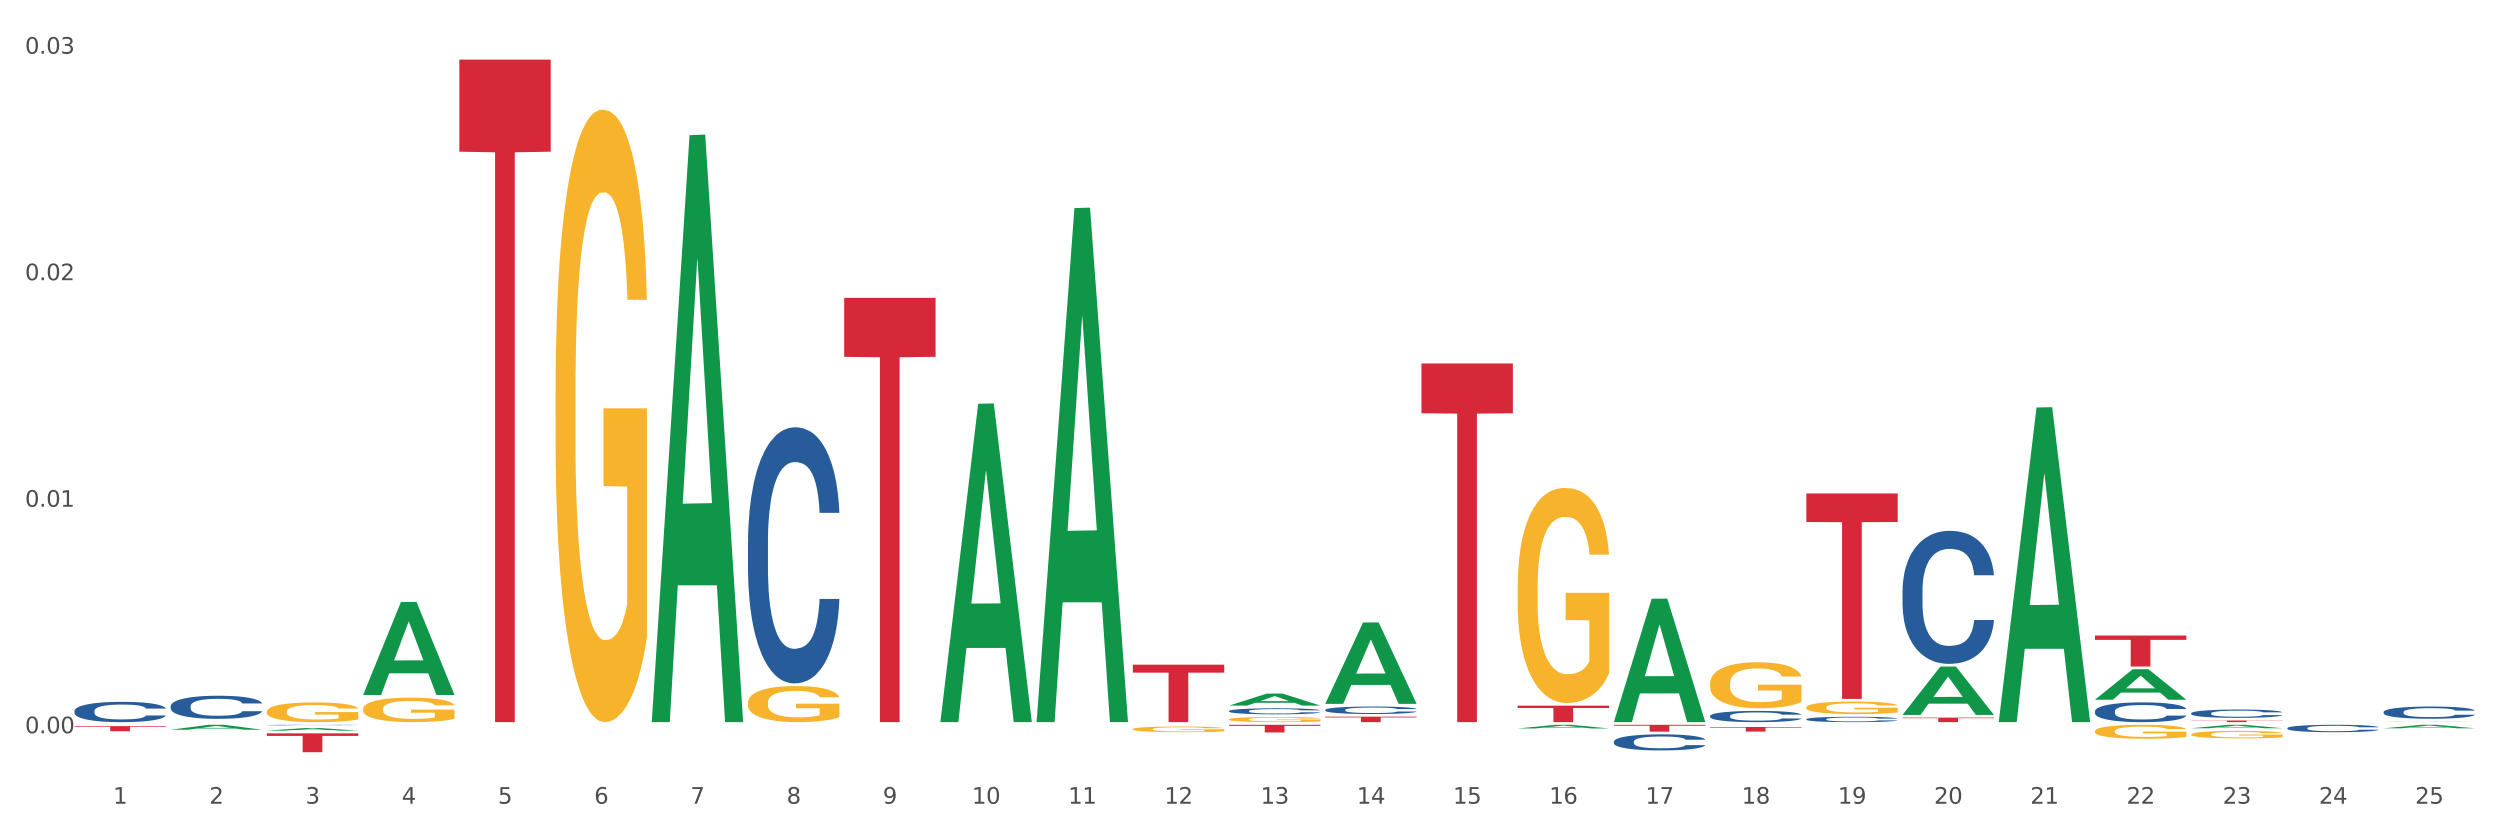 <?xml version="1.0" encoding="utf-8" standalone="no"?>
<!DOCTYPE svg PUBLIC "-//W3C//DTD SVG 1.1//EN"
  "http://www.w3.org/Graphics/SVG/1.1/DTD/svg11.dtd">
<svg xmlns:xlink="http://www.w3.org/1999/xlink" width="1080pt" height="360pt" viewBox="0 0 1080 360" xmlns="http://www.w3.org/2000/svg" version="1.1">
 <rect x="0" y="0" width="1080" height="360" fill="#333333" stroke="none"/>
 <defs>
  <style type="text/css">*{stroke-linejoin: round; stroke-linecap: butt}</style>
 </defs>
 <g id="figure_1">
  <g id="patch_1">
   <path d="M 0 360 
L 1080 360 
L 1080 0 
L 0 0 
z
" style="fill: #ffffff; stroke: #ffffff; stroke-linejoin: miter"/>
  </g>
  <g id="axes_1">
   <g id="matplotlib.axis_1">
    <g id="xtick_1">
     <g id="text_1">
      <!-- 1 -->
      <g style="fill: #4d4d4d" transform="translate(48.864 347.204) scale(0.096 -0.096)">
       <defs>
        <path id="DejaVuSans-31" d="M 794 531 
L 1825 531 
L 1825 4091 
L 703 3866 
L 703 4441 
L 1819 4666 
L 2450 4666 
L 2450 531 
L 3481 531 
L 3481 0 
L 794 0 
L 794 531 
z
" transform="scale(0.016)"/>
       </defs>
       <use xlink:href="#DejaVuSans-31"/>
      </g>
     </g>
    </g>
    <g id="xtick_2">
     <g id="text_2">
      <!-- 2 -->
      <g style="fill: #4d4d4d" transform="translate(90.428 347.204) scale(0.096 -0.096)">
       <defs>
        <path id="DejaVuSans-32" d="M 1228 531 
L 3431 531 
L 3431 0 
L 469 0 
L 469 531 
Q 828 903 1448 1529 
Q 2069 2156 2228 2338 
Q 2531 2678 2651 2914 
Q 2772 3150 2772 3378 
Q 2772 3750 2511 3984 
Q 2250 4219 1831 4219 
Q 1534 4219 1204 4116 
Q 875 4013 500 3803 
L 500 4441 
Q 881 4594 1212 4672 
Q 1544 4750 1819 4750 
Q 2544 4750 2975 4387 
Q 3406 4025 3406 3419 
Q 3406 3131 3298 2873 
Q 3191 2616 2906 2266 
Q 2828 2175 2409 1742 
Q 1991 1309 1228 531 
z
" transform="scale(0.016)"/>
       </defs>
       <use xlink:href="#DejaVuSans-32"/>
      </g>
     </g>
    </g>
    <g id="xtick_3">
     <g id="text_3">
      <!-- 3 -->
      <g style="fill: #4d4d4d" transform="translate(131.992 347.204) scale(0.096 -0.096)">
       <defs>
        <path id="DejaVuSans-33" d="M 2597 2516 
Q 3050 2419 3304 2112 
Q 3559 1806 3559 1356 
Q 3559 666 3084 287 
Q 2609 -91 1734 -91 
Q 1441 -91 1130 -33 
Q 819 25 488 141 
L 488 750 
Q 750 597 1062 519 
Q 1375 441 1716 441 
Q 2309 441 2620 675 
Q 2931 909 2931 1356 
Q 2931 1769 2642 2001 
Q 2353 2234 1838 2234 
L 1294 2234 
L 1294 2753 
L 1863 2753 
Q 2328 2753 2575 2939 
Q 2822 3125 2822 3475 
Q 2822 3834 2567 4026 
Q 2313 4219 1838 4219 
Q 1578 4219 1281 4162 
Q 984 4106 628 3988 
L 628 4550 
Q 988 4650 1302 4700 
Q 1616 4750 1894 4750 
Q 2613 4750 3031 4423 
Q 3450 4097 3450 3541 
Q 3450 3153 3228 2886 
Q 3006 2619 2597 2516 
z
" transform="scale(0.016)"/>
       </defs>
       <use xlink:href="#DejaVuSans-33"/>
      </g>
     </g>
    </g>
    <g id="xtick_4">
     <g id="text_4">
      <!-- 4 -->
      <g style="fill: #4d4d4d" transform="translate(173.556 347.204) scale(0.096 -0.096)">
       <defs>
        <path id="DejaVuSans-34" d="M 2419 4116 
L 825 1625 
L 2419 1625 
L 2419 4116 
z
M 2253 4666 
L 3047 4666 
L 3047 1625 
L 3713 1625 
L 3713 1100 
L 3047 1100 
L 3047 0 
L 2419 0 
L 2419 1100 
L 313 1100 
L 313 1709 
L 2253 4666 
z
" transform="scale(0.016)"/>
       </defs>
       <use xlink:href="#DejaVuSans-34"/>
      </g>
     </g>
    </g>
    <g id="xtick_5">
     <g id="text_5">
      <!-- 5 -->
      <g style="fill: #4d4d4d" transform="translate(215.12 347.204) scale(0.096 -0.096)">
       <defs>
        <path id="DejaVuSans-35" d="M 691 4666 
L 3169 4666 
L 3169 4134 
L 1269 4134 
L 1269 2991 
Q 1406 3038 1543 3061 
Q 1681 3084 1819 3084 
Q 2600 3084 3056 2656 
Q 3513 2228 3513 1497 
Q 3513 744 3044 326 
Q 2575 -91 1722 -91 
Q 1428 -91 1123 -41 
Q 819 9 494 109 
L 494 744 
Q 775 591 1075 516 
Q 1375 441 1709 441 
Q 2250 441 2565 725 
Q 2881 1009 2881 1497 
Q 2881 1984 2565 2268 
Q 2250 2553 1709 2553 
Q 1456 2553 1204 2497 
Q 953 2441 691 2322 
L 691 4666 
z
" transform="scale(0.016)"/>
       </defs>
       <use xlink:href="#DejaVuSans-35"/>
      </g>
     </g>
    </g>
    <g id="xtick_6">
     <g id="text_6">
      <!-- 6 -->
      <g style="fill: #4d4d4d" transform="translate(256.685 347.204) scale(0.096 -0.096)">
       <defs>
        <path id="DejaVuSans-36" d="M 2113 2584 
Q 1688 2584 1439 2293 
Q 1191 2003 1191 1497 
Q 1191 994 1439 701 
Q 1688 409 2113 409 
Q 2538 409 2786 701 
Q 3034 994 3034 1497 
Q 3034 2003 2786 2293 
Q 2538 2584 2113 2584 
z
M 3366 4563 
L 3366 3988 
Q 3128 4100 2886 4159 
Q 2644 4219 2406 4219 
Q 1781 4219 1451 3797 
Q 1122 3375 1075 2522 
Q 1259 2794 1537 2939 
Q 1816 3084 2150 3084 
Q 2853 3084 3261 2657 
Q 3669 2231 3669 1497 
Q 3669 778 3244 343 
Q 2819 -91 2113 -91 
Q 1303 -91 875 529 
Q 447 1150 447 2328 
Q 447 3434 972 4092 
Q 1497 4750 2381 4750 
Q 2619 4750 2861 4703 
Q 3103 4656 3366 4563 
z
" transform="scale(0.016)"/>
       </defs>
       <use xlink:href="#DejaVuSans-36"/>
      </g>
     </g>
    </g>
    <g id="xtick_7">
     <g id="text_7">
      <!-- 7 -->
      <g style="fill: #4d4d4d" transform="translate(298.249 347.204) scale(0.096 -0.096)">
       <defs>
        <path id="DejaVuSans-37" d="M 525 4666 
L 3525 4666 
L 3525 4397 
L 1831 0 
L 1172 0 
L 2766 4134 
L 525 4134 
L 525 4666 
z
" transform="scale(0.016)"/>
       </defs>
       <use xlink:href="#DejaVuSans-37"/>
      </g>
     </g>
    </g>
    <g id="xtick_8">
     <g id="text_8">
      <!-- 8 -->
      <g style="fill: #4d4d4d" transform="translate(339.813 347.204) scale(0.096 -0.096)">
       <defs>
        <path id="DejaVuSans-38" d="M 2034 2216 
Q 1584 2216 1326 1975 
Q 1069 1734 1069 1313 
Q 1069 891 1326 650 
Q 1584 409 2034 409 
Q 2484 409 2743 651 
Q 3003 894 3003 1313 
Q 3003 1734 2745 1975 
Q 2488 2216 2034 2216 
z
M 1403 2484 
Q 997 2584 770 2862 
Q 544 3141 544 3541 
Q 544 4100 942 4425 
Q 1341 4750 2034 4750 
Q 2731 4750 3128 4425 
Q 3525 4100 3525 3541 
Q 3525 3141 3298 2862 
Q 3072 2584 2669 2484 
Q 3125 2378 3379 2068 
Q 3634 1759 3634 1313 
Q 3634 634 3220 271 
Q 2806 -91 2034 -91 
Q 1263 -91 848 271 
Q 434 634 434 1313 
Q 434 1759 690 2068 
Q 947 2378 1403 2484 
z
M 1172 3481 
Q 1172 3119 1398 2916 
Q 1625 2713 2034 2713 
Q 2441 2713 2670 2916 
Q 2900 3119 2900 3481 
Q 2900 3844 2670 4047 
Q 2441 4250 2034 4250 
Q 1625 4250 1398 4047 
Q 1172 3844 1172 3481 
z
" transform="scale(0.016)"/>
       </defs>
       <use xlink:href="#DejaVuSans-38"/>
      </g>
     </g>
    </g>
    <g id="xtick_9">
     <g id="text_9">
      <!-- 9 -->
      <g style="fill: #4d4d4d" transform="translate(381.377 347.204) scale(0.096 -0.096)">
       <defs>
        <path id="DejaVuSans-39" d="M 703 97 
L 703 672 
Q 941 559 1184 500 
Q 1428 441 1663 441 
Q 2288 441 2617 861 
Q 2947 1281 2994 2138 
Q 2813 1869 2534 1725 
Q 2256 1581 1919 1581 
Q 1219 1581 811 2004 
Q 403 2428 403 3163 
Q 403 3881 828 4315 
Q 1253 4750 1959 4750 
Q 2769 4750 3195 4129 
Q 3622 3509 3622 2328 
Q 3622 1225 3098 567 
Q 2575 -91 1691 -91 
Q 1453 -91 1209 -44 
Q 966 3 703 97 
z
M 1959 2075 
Q 2384 2075 2632 2365 
Q 2881 2656 2881 3163 
Q 2881 3666 2632 3958 
Q 2384 4250 1959 4250 
Q 1534 4250 1286 3958 
Q 1038 3666 1038 3163 
Q 1038 2656 1286 2365 
Q 1534 2075 1959 2075 
z
" transform="scale(0.016)"/>
       </defs>
       <use xlink:href="#DejaVuSans-39"/>
      </g>
     </g>
    </g>
    <g id="xtick_10">
     <g id="text_10">
      <!-- 10 -->
      <g style="fill: #4d4d4d" transform="translate(419.887 347.204) scale(0.096 -0.096)">
       <defs>
        <path id="DejaVuSans-30" d="M 2034 4250 
Q 1547 4250 1301 3770 
Q 1056 3291 1056 2328 
Q 1056 1369 1301 889 
Q 1547 409 2034 409 
Q 2525 409 2770 889 
Q 3016 1369 3016 2328 
Q 3016 3291 2770 3770 
Q 2525 4250 2034 4250 
z
M 2034 4750 
Q 2819 4750 3233 4129 
Q 3647 3509 3647 2328 
Q 3647 1150 3233 529 
Q 2819 -91 2034 -91 
Q 1250 -91 836 529 
Q 422 1150 422 2328 
Q 422 3509 836 4129 
Q 1250 4750 2034 4750 
z
" transform="scale(0.016)"/>
       </defs>
       <use xlink:href="#DejaVuSans-31"/>
       <use xlink:href="#DejaVuSans-30" transform="translate(63.623 0)"/>
      </g>
     </g>
    </g>
    <g id="xtick_11">
     <g id="text_11">
      <!-- 11 -->
      <g style="fill: #4d4d4d" transform="translate(461.451 347.204) scale(0.096 -0.096)">
       <use xlink:href="#DejaVuSans-31"/>
       <use xlink:href="#DejaVuSans-31" transform="translate(63.623 0)"/>
      </g>
     </g>
    </g>
    <g id="xtick_12">
     <g id="text_12">
      <!-- 12 -->
      <g style="fill: #4d4d4d" transform="translate(503.015 347.204) scale(0.096 -0.096)">
       <use xlink:href="#DejaVuSans-31"/>
       <use xlink:href="#DejaVuSans-32" transform="translate(63.623 0)"/>
      </g>
     </g>
    </g>
    <g id="xtick_13">
     <g id="text_13">
      <!-- 13 -->
      <g style="fill: #4d4d4d" transform="translate(544.58 347.204) scale(0.096 -0.096)">
       <use xlink:href="#DejaVuSans-31"/>
       <use xlink:href="#DejaVuSans-33" transform="translate(63.623 0)"/>
      </g>
     </g>
    </g>
    <g id="xtick_14">
     <g id="text_14">
      <!-- 14 -->
      <g style="fill: #4d4d4d" transform="translate(586.144 347.204) scale(0.096 -0.096)">
       <use xlink:href="#DejaVuSans-31"/>
       <use xlink:href="#DejaVuSans-34" transform="translate(63.623 0)"/>
      </g>
     </g>
    </g>
    <g id="xtick_15">
     <g id="text_15">
      <!-- 15 -->
      <g style="fill: #4d4d4d" transform="translate(627.708 347.204) scale(0.096 -0.096)">
       <use xlink:href="#DejaVuSans-31"/>
       <use xlink:href="#DejaVuSans-35" transform="translate(63.623 0)"/>
      </g>
     </g>
    </g>
    <g id="xtick_16">
     <g id="text_16">
      <!-- 16 -->
      <g style="fill: #4d4d4d" transform="translate(669.272 347.204) scale(0.096 -0.096)">
       <use xlink:href="#DejaVuSans-31"/>
       <use xlink:href="#DejaVuSans-36" transform="translate(63.623 0)"/>
      </g>
     </g>
    </g>
    <g id="xtick_17">
     <g id="text_17">
      <!-- 17 -->
      <g style="fill: #4d4d4d" transform="translate(710.836 347.204) scale(0.096 -0.096)">
       <use xlink:href="#DejaVuSans-31"/>
       <use xlink:href="#DejaVuSans-37" transform="translate(63.623 0)"/>
      </g>
     </g>
    </g>
    <g id="xtick_18">
     <g id="text_18">
      <!-- 18 -->
      <g style="fill: #4d4d4d" transform="translate(752.4 347.204) scale(0.096 -0.096)">
       <use xlink:href="#DejaVuSans-31"/>
       <use xlink:href="#DejaVuSans-38" transform="translate(63.623 0)"/>
      </g>
     </g>
    </g>
    <g id="xtick_19">
     <g id="text_19">
      <!-- 19 -->
      <g style="fill: #4d4d4d" transform="translate(793.964 347.204) scale(0.096 -0.096)">
       <use xlink:href="#DejaVuSans-31"/>
       <use xlink:href="#DejaVuSans-39" transform="translate(63.623 0)"/>
      </g>
     </g>
    </g>
    <g id="xtick_20">
     <g id="text_20">
      <!-- 20 -->
      <g style="fill: #4d4d4d" transform="translate(835.528 347.204) scale(0.096 -0.096)">
       <use xlink:href="#DejaVuSans-32"/>
       <use xlink:href="#DejaVuSans-30" transform="translate(63.623 0)"/>
      </g>
     </g>
    </g>
    <g id="xtick_21">
     <g id="text_21">
      <!-- 21 -->
      <g style="fill: #4d4d4d" transform="translate(877.093 347.204) scale(0.096 -0.096)">
       <use xlink:href="#DejaVuSans-32"/>
       <use xlink:href="#DejaVuSans-31" transform="translate(63.623 0)"/>
      </g>
     </g>
    </g>
    <g id="xtick_22">
     <g id="text_22">
      <!-- 22 -->
      <g style="fill: #4d4d4d" transform="translate(918.657 347.204) scale(0.096 -0.096)">
       <use xlink:href="#DejaVuSans-32"/>
       <use xlink:href="#DejaVuSans-32" transform="translate(63.623 0)"/>
      </g>
     </g>
    </g>
    <g id="xtick_23">
     <g id="text_23">
      <!-- 23 -->
      <g style="fill: #4d4d4d" transform="translate(960.221 347.204) scale(0.096 -0.096)">
       <use xlink:href="#DejaVuSans-32"/>
       <use xlink:href="#DejaVuSans-33" transform="translate(63.623 0)"/>
      </g>
     </g>
    </g>
    <g id="xtick_24">
     <g id="text_24">
      <!-- 24 -->
      <g style="fill: #4d4d4d" transform="translate(1001.785 347.204) scale(0.096 -0.096)">
       <use xlink:href="#DejaVuSans-32"/>
       <use xlink:href="#DejaVuSans-34" transform="translate(63.623 0)"/>
      </g>
     </g>
    </g>
    <g id="xtick_25">
     <g id="text_25">
      <!-- 25 -->
      <g style="fill: #4d4d4d" transform="translate(1043.349 347.204) scale(0.096 -0.096)">
       <use xlink:href="#DejaVuSans-32"/>
       <use xlink:href="#DejaVuSans-35" transform="translate(63.623 0)"/>
      </g>
     </g>
    </g>
    <g id="xtick_26"/>
    <g id="xtick_27"/>
    <g id="xtick_28"/>
    <g id="xtick_29"/>
    <g id="xtick_30"/>
    <g id="xtick_31"/>
    <g id="xtick_32"/>
    <g id="xtick_33"/>
    <g id="xtick_34"/>
    <g id="xtick_35"/>
    <g id="xtick_36"/>
    <g id="xtick_37"/>
    <g id="xtick_38"/>
    <g id="xtick_39"/>
    <g id="xtick_40"/>
    <g id="xtick_41"/>
    <g id="xtick_42"/>
    <g id="xtick_43"/>
    <g id="xtick_44"/>
    <g id="xtick_45"/>
    <g id="xtick_46"/>
    <g id="xtick_47"/>
    <g id="xtick_48"/>
    <g id="xtick_49"/>
   </g>
   <g id="matplotlib.axis_2">
    <g id="ytick_1">
     <g id="text_26">
      <!-- 0.00 -->
      <g style="fill: #4d4d4d" transform="translate(10.8 316.759) scale(0.096 -0.096)">
       <defs>
        <path id="DejaVuSans-2e" d="M 684 794 
L 1344 794 
L 1344 0 
L 684 0 
L 684 794 
z
" transform="scale(0.016)"/>
       </defs>
       <use xlink:href="#DejaVuSans-30"/>
       <use xlink:href="#DejaVuSans-2e" transform="translate(63.623 0)"/>
       <use xlink:href="#DejaVuSans-30" transform="translate(95.41 0)"/>
       <use xlink:href="#DejaVuSans-30" transform="translate(159.033 0)"/>
      </g>
     </g>
    </g>
    <g id="ytick_2">
     <g id="text_27">
      <!-- 0.01 -->
      <g style="fill: #4d4d4d" transform="translate(10.8 218.91) scale(0.096 -0.096)">
       <use xlink:href="#DejaVuSans-30"/>
       <use xlink:href="#DejaVuSans-2e" transform="translate(63.623 0)"/>
       <use xlink:href="#DejaVuSans-30" transform="translate(95.41 0)"/>
       <use xlink:href="#DejaVuSans-31" transform="translate(159.033 0)"/>
      </g>
     </g>
    </g>
    <g id="ytick_3">
     <g id="text_28">
      <!-- 0.02 -->
      <g style="fill: #4d4d4d" transform="translate(10.8 121.06) scale(0.096 -0.096)">
       <use xlink:href="#DejaVuSans-30"/>
       <use xlink:href="#DejaVuSans-2e" transform="translate(63.623 0)"/>
       <use xlink:href="#DejaVuSans-30" transform="translate(95.41 0)"/>
       <use xlink:href="#DejaVuSans-32" transform="translate(159.033 0)"/>
      </g>
     </g>
    </g>
    <g id="ytick_4">
     <g id="text_29">
      <!-- 0.03 -->
      <g style="fill: #4d4d4d" transform="translate(10.8 23.211) scale(0.096 -0.096)">
       <use xlink:href="#DejaVuSans-30"/>
       <use xlink:href="#DejaVuSans-2e" transform="translate(63.623 0)"/>
       <use xlink:href="#DejaVuSans-30" transform="translate(95.41 0)"/>
       <use xlink:href="#DejaVuSans-33" transform="translate(159.033 0)"/>
      </g>
     </g>
    </g>
    <g id="ytick_5"/>
    <g id="ytick_6"/>
    <g id="ytick_7"/>
   </g>
   <g id="PolyCollection_1">
    <path d="M 988.15 314.549 
L 988.197 314.546 
L 988.197 314.465 
L 988.337 314.354 
L 988.85 314.149 
L 989.503 313.994 
L 990.624 313.813 
L 991.23 313.737 
L 992.024 313.652 
L 993.657 313.515 
L 995.524 313.398 
L 996.831 313.334 
L 997.811 313.293 
L 1000.005 313.22 
L 1001.265 313.188 
L 1002.572 313.161 
L 1003.692 313.144 
L 1005.559 313.123 
L 1007.053 313.115 
L 1008.78 313.112 
L 1010.227 313.115 
L 1012.14 313.126 
L 1014.941 313.161 
L 1016.014 313.182 
L 1017.461 313.217 
L 1018.955 313.264 
L 1020.168 313.31 
L 1021.568 313.378 
L 1023.015 313.465 
L 1024.415 313.576 
L 1025.396 313.679 
L 1026.189 313.787 
L 1026.889 313.918 
L 1027.403 314.061 
L 1027.636 314.181 
L 1019.095 314.181 
L 1018.861 314.073 
L 1018.394 313.956 
L 1017.928 313.877 
L 1017.414 313.813 
L 1016.621 313.74 
L 1015.921 313.693 
L 1014.754 313.638 
L 1013.68 313.603 
L 1012.794 313.582 
L 1011.72 313.565 
L 1009.433 313.547 
L 1007.8 313.547 
L 1006.773 313.553 
L 1005.513 313.568 
L 1004.439 313.588 
L 1003.179 313.623 
L 1002.199 313.661 
L 1001.219 313.711 
L 1000.658 313.746 
L 999.818 313.81 
L 999.258 313.863 
L 998.512 313.953 
L 998.091 314.018 
L 997.345 314.184 
L 997.018 314.307 
L 996.878 314.392 
L 996.785 314.485 
L 996.785 314.941 
L 997.065 315.145 
L 997.298 315.233 
L 997.671 315.332 
L 998.371 315.461 
L 999.398 315.587 
L 1000.472 315.677 
L 1001.359 315.733 
L 1002.199 315.774 
L 1003.039 315.806 
L 1004.066 315.835 
L 1004.906 315.852 
L 1006.166 315.87 
L 1007.66 315.879 
L 1008.826 315.879 
L 1011.207 315.864 
L 1012.28 315.85 
L 1013.307 315.829 
L 1014.427 315.797 
L 1015.314 315.762 
L 1015.827 315.736 
L 1016.668 315.68 
L 1017.321 315.622 
L 1017.881 315.554 
L 1018.254 315.496 
L 1018.675 315.408 
L 1019.001 315.309 
L 1019.095 315.256 
L 1027.636 315.256 
L 1027.449 315.362 
L 1027.122 315.464 
L 1026.469 315.601 
L 1025.956 315.68 
L 1025.162 315.777 
L 1024.322 315.858 
L 1023.155 315.949 
L 1022.082 316.016 
L 1020.962 316.075 
L 1019.748 316.127 
L 1017.554 316.2 
L 1016.761 316.221 
L 1015.081 316.256 
L 1013.774 316.276 
L 1011.86 316.297 
L 1009.9 316.308 
L 1007.846 316.311 
L 1006.026 316.305 
L 1004.019 316.288 
L 1002.759 316.27 
L 1001.359 316.244 
L 999.725 316.203 
L 998.185 316.153 
L 996.738 316.095 
L 995.384 316.028 
L 994.124 315.952 
L 992.491 315.826 
L 991.277 315.703 
L 990.39 315.59 
L 989.784 315.493 
L 989.177 315.37 
L 988.85 315.286 
L 988.337 315.081 
L 988.15 314.891 
L 988.15 314.549 
z
" clip-path="url(#p61f7418491)" style="fill: #255c99"/>
    <path d="M 1029.714 307.589 
L 1029.761 307.584 
L 1029.761 307.449 
L 1029.901 307.266 
L 1030.414 306.929 
L 1031.068 306.674 
L 1032.188 306.375 
L 1032.795 306.25 
L 1033.588 306.11 
L 1035.222 305.884 
L 1037.089 305.692 
L 1038.395 305.586 
L 1039.376 305.518 
L 1041.569 305.398 
L 1042.829 305.345 
L 1044.136 305.302 
L 1045.256 305.273 
L 1047.123 305.239 
L 1048.617 305.225 
L 1050.344 305.22 
L 1051.791 305.225 
L 1053.704 305.244 
L 1056.505 305.302 
L 1057.578 305.335 
L 1059.025 305.393 
L 1060.519 305.47 
L 1061.732 305.547 
L 1063.132 305.658 
L 1064.579 305.802 
L 1065.98 305.985 
L 1066.96 306.154 
L 1067.753 306.332 
L 1068.453 306.549 
L 1068.967 306.785 
L 1069.2 306.982 
L 1060.659 306.982 
L 1060.425 306.804 
L 1059.959 306.611 
L 1059.492 306.481 
L 1058.978 306.375 
L 1058.185 306.255 
L 1057.485 306.178 
L 1056.318 306.086 
L 1055.245 306.029 
L 1054.358 305.995 
L 1053.284 305.966 
L 1050.997 305.937 
L 1049.364 305.937 
L 1048.337 305.947 
L 1047.077 305.971 
L 1046.003 306.005 
L 1044.743 306.062 
L 1043.763 306.125 
L 1042.783 306.207 
L 1042.223 306.265 
L 1041.382 306.37 
L 1040.822 306.457 
L 1040.076 306.606 
L 1039.656 306.712 
L 1038.909 306.987 
L 1038.582 307.189 
L 1038.442 307.329 
L 1038.349 307.483 
L 1038.349 308.234 
L 1038.629 308.571 
L 1038.862 308.715 
L 1039.236 308.879 
L 1039.936 309.091 
L 1040.962 309.298 
L 1042.036 309.447 
L 1042.923 309.538 
L 1043.763 309.606 
L 1044.603 309.659 
L 1045.63 309.707 
L 1046.47 309.736 
L 1047.73 309.765 
L 1049.224 309.779 
L 1050.391 309.779 
L 1052.771 309.755 
L 1053.844 309.731 
L 1054.871 309.697 
L 1055.991 309.644 
L 1056.878 309.587 
L 1057.392 309.543 
L 1058.232 309.452 
L 1058.885 309.355 
L 1059.445 309.245 
L 1059.819 309.148 
L 1060.239 309.004 
L 1060.565 308.84 
L 1060.659 308.754 
L 1069.2 308.754 
L 1069.013 308.927 
L 1068.687 309.095 
L 1068.033 309.322 
L 1067.52 309.452 
L 1066.726 309.611 
L 1065.886 309.745 
L 1064.719 309.895 
L 1063.646 310.005 
L 1062.526 310.102 
L 1061.312 310.188 
L 1059.118 310.309 
L 1058.325 310.342 
L 1056.645 310.4 
L 1055.338 310.434 
L 1053.424 310.468 
L 1051.464 310.487 
L 1049.41 310.492 
L 1047.59 310.482 
L 1045.583 310.453 
L 1044.323 310.424 
L 1042.923 310.381 
L 1041.289 310.314 
L 1039.749 310.232 
L 1038.302 310.135 
L 1036.948 310.025 
L 1035.688 309.9 
L 1034.055 309.692 
L 1032.841 309.49 
L 1031.954 309.303 
L 1031.348 309.144 
L 1030.741 308.941 
L 1030.414 308.802 
L 1029.901 308.465 
L 1029.714 308.152 
L 1029.714 307.589 
z
" clip-path="url(#p61f7418491)" style="fill: #255c99"/>
    <path d="M 821.893 255.141 
L 821.94 255.088 
L 821.94 253.618 
L 822.08 251.624 
L 822.594 247.95 
L 823.247 245.168 
L 824.367 241.914 
L 824.974 240.549 
L 825.767 239.027 
L 827.401 236.56 
L 829.268 234.461 
L 830.575 233.306 
L 831.555 232.571 
L 833.749 231.259 
L 835.009 230.681 
L 836.316 230.209 
L 837.436 229.894 
L 839.303 229.527 
L 840.796 229.369 
L 842.523 229.317 
L 843.97 229.369 
L 845.884 229.579 
L 848.684 230.209 
L 849.758 230.576 
L 851.204 231.206 
L 852.698 232.046 
L 853.912 232.886 
L 855.312 234.093 
L 856.759 235.668 
L 858.159 237.662 
L 859.139 239.499 
L 859.932 241.441 
L 860.633 243.803 
L 861.146 246.375 
L 861.379 248.527 
L 852.838 248.527 
L 852.605 246.585 
L 852.138 244.486 
L 851.671 243.068 
L 851.158 241.914 
L 850.364 240.602 
L 849.664 239.762 
L 848.497 238.764 
L 847.424 238.135 
L 846.537 237.767 
L 845.464 237.452 
L 843.177 237.137 
L 841.543 237.137 
L 840.516 237.242 
L 839.256 237.505 
L 838.183 237.872 
L 836.922 238.502 
L 835.942 239.184 
L 834.962 240.077 
L 834.402 240.707 
L 833.562 241.861 
L 833.002 242.806 
L 832.255 244.433 
L 831.835 245.588 
L 831.088 248.58 
L 830.761 250.784 
L 830.621 252.306 
L 830.528 253.986 
L 830.528 262.174 
L 830.808 265.848 
L 831.041 267.423 
L 831.415 269.207 
L 832.115 271.517 
L 833.142 273.774 
L 834.215 275.401 
L 835.102 276.398 
L 835.942 277.133 
L 836.782 277.71 
L 837.809 278.235 
L 838.649 278.55 
L 839.909 278.865 
L 841.403 279.022 
L 842.57 279.022 
L 844.95 278.76 
L 846.024 278.497 
L 847.051 278.13 
L 848.171 277.553 
L 849.058 276.923 
L 849.571 276.45 
L 850.411 275.453 
L 851.064 274.403 
L 851.625 273.196 
L 851.998 272.146 
L 852.418 270.572 
L 852.745 268.787 
L 852.838 267.842 
L 861.379 267.842 
L 861.193 269.732 
L 860.866 271.569 
L 860.213 274.036 
L 859.699 275.453 
L 858.906 277.185 
L 858.066 278.655 
L 856.899 280.282 
L 855.825 281.489 
L 854.705 282.539 
L 853.492 283.484 
L 851.298 284.796 
L 850.504 285.163 
L 848.824 285.793 
L 847.517 286.161 
L 845.604 286.528 
L 843.643 286.738 
L 841.59 286.79 
L 839.769 286.685 
L 837.762 286.371 
L 836.502 286.056 
L 835.102 285.583 
L 833.469 284.848 
L 831.928 283.956 
L 830.481 282.906 
L 829.128 281.699 
L 827.868 280.334 
L 826.234 278.078 
L 825.021 275.873 
L 824.134 273.826 
L 823.527 272.094 
L 822.92 269.889 
L 822.594 268.367 
L 822.08 264.693 
L 821.893 261.282 
L 821.893 255.141 
z
" clip-path="url(#p61f7418491)" style="fill: #255c99"/>
    <path d="M 905.022 307.262 
L 905.068 307.254 
L 905.068 307.036 
L 905.208 306.74 
L 905.722 306.194 
L 906.375 305.781 
L 907.495 305.298 
L 908.102 305.095 
L 908.896 304.869 
L 910.529 304.503 
L 912.396 304.191 
L 913.703 304.02 
L 914.683 303.91 
L 916.877 303.716 
L 918.137 303.63 
L 919.444 303.56 
L 920.564 303.513 
L 922.431 303.458 
L 923.925 303.435 
L 925.651 303.427 
L 927.098 303.435 
L 929.012 303.466 
L 931.812 303.56 
L 932.886 303.614 
L 934.333 303.708 
L 935.826 303.833 
L 937.04 303.957 
L 938.44 304.137 
L 939.887 304.37 
L 941.287 304.667 
L 942.267 304.939 
L 943.061 305.228 
L 943.761 305.579 
L 944.274 305.96 
L 944.508 306.28 
L 935.966 306.28 
L 935.733 305.992 
L 935.266 305.68 
L 934.799 305.469 
L 934.286 305.298 
L 933.493 305.103 
L 932.793 304.978 
L 931.626 304.83 
L 930.552 304.737 
L 929.665 304.682 
L 928.592 304.635 
L 926.305 304.589 
L 924.671 304.589 
L 923.644 304.604 
L 922.384 304.643 
L 921.311 304.698 
L 920.051 304.791 
L 919.07 304.893 
L 918.09 305.025 
L 917.53 305.119 
L 916.69 305.29 
L 916.13 305.43 
L 915.383 305.672 
L 914.963 305.844 
L 914.216 306.288 
L 913.89 306.615 
L 913.75 306.841 
L 913.656 307.091 
L 913.656 308.307 
L 913.936 308.852 
L 914.17 309.086 
L 914.543 309.351 
L 915.243 309.694 
L 916.27 310.029 
L 917.344 310.271 
L 918.23 310.419 
L 919.07 310.528 
L 919.911 310.614 
L 920.937 310.692 
L 921.778 310.739 
L 923.038 310.785 
L 924.531 310.809 
L 925.698 310.809 
L 928.078 310.77 
L 929.152 310.731 
L 930.179 310.676 
L 931.299 310.59 
L 932.186 310.497 
L 932.699 310.427 
L 933.539 310.279 
L 934.193 310.123 
L 934.753 309.944 
L 935.126 309.788 
L 935.546 309.554 
L 935.873 309.289 
L 935.966 309.148 
L 944.508 309.148 
L 944.321 309.429 
L 943.994 309.702 
L 943.341 310.068 
L 942.827 310.279 
L 942.034 310.536 
L 941.194 310.754 
L 940.027 310.996 
L 938.953 311.175 
L 937.833 311.331 
L 936.62 311.471 
L 934.426 311.666 
L 933.633 311.721 
L 931.952 311.814 
L 930.646 311.869 
L 928.732 311.923 
L 926.772 311.955 
L 924.718 311.962 
L 922.898 311.947 
L 920.891 311.9 
L 919.631 311.853 
L 918.23 311.783 
L 916.597 311.674 
L 915.057 311.541 
L 913.61 311.386 
L 912.256 311.206 
L 910.996 311.004 
L 909.362 310.668 
L 908.149 310.341 
L 907.262 310.037 
L 906.655 309.78 
L 906.049 309.452 
L 905.722 309.226 
L 905.208 308.681 
L 905.022 308.174 
L 905.022 307.262 
z
" clip-path="url(#p61f7418491)" style="fill: #255c99"/>
    <path d="M 738.765 309.293 
L 738.812 309.289 
L 738.812 309.165 
L 738.952 308.997 
L 739.465 308.687 
L 740.119 308.452 
L 741.239 308.178 
L 741.846 308.063 
L 742.639 307.934 
L 744.273 307.726 
L 746.14 307.549 
L 747.446 307.452 
L 748.427 307.39 
L 750.62 307.279 
L 751.88 307.23 
L 753.187 307.19 
L 754.308 307.164 
L 756.174 307.133 
L 757.668 307.12 
L 759.395 307.115 
L 760.842 307.12 
L 762.755 307.137 
L 765.556 307.19 
L 766.629 307.221 
L 768.076 307.275 
L 769.57 307.345 
L 770.783 307.416 
L 772.184 307.518 
L 773.63 307.651 
L 775.031 307.819 
L 776.011 307.974 
L 776.804 308.138 
L 777.504 308.337 
L 778.018 308.554 
L 778.251 308.735 
L 769.71 308.735 
L 769.476 308.572 
L 769.01 308.395 
L 768.543 308.275 
L 768.03 308.178 
L 767.236 308.067 
L 766.536 307.996 
L 765.369 307.912 
L 764.296 307.859 
L 763.409 307.828 
L 762.335 307.801 
L 760.048 307.775 
L 758.415 307.775 
L 757.388 307.784 
L 756.128 307.806 
L 755.054 307.837 
L 753.794 307.89 
L 752.814 307.947 
L 751.834 308.023 
L 751.274 308.076 
L 750.434 308.173 
L 749.874 308.253 
L 749.127 308.39 
L 748.707 308.487 
L 747.96 308.74 
L 747.633 308.926 
L 747.493 309.054 
L 747.4 309.196 
L 747.4 309.886 
L 747.68 310.196 
L 747.913 310.329 
L 748.287 310.479 
L 748.987 310.674 
L 750.014 310.865 
L 751.087 311.002 
L 751.974 311.086 
L 752.814 311.148 
L 753.654 311.197 
L 754.681 311.241 
L 755.521 311.267 
L 756.781 311.294 
L 758.275 311.307 
L 759.442 311.307 
L 761.822 311.285 
L 762.895 311.263 
L 763.922 311.232 
L 765.042 311.183 
L 765.929 311.13 
L 766.443 311.09 
L 767.283 311.006 
L 767.936 310.918 
L 768.496 310.816 
L 768.87 310.727 
L 769.29 310.595 
L 769.616 310.444 
L 769.71 310.364 
L 778.251 310.364 
L 778.064 310.524 
L 777.738 310.679 
L 777.084 310.887 
L 776.571 311.006 
L 775.777 311.152 
L 774.937 311.276 
L 773.77 311.413 
L 772.697 311.515 
L 771.577 311.604 
L 770.363 311.683 
L 768.17 311.794 
L 767.376 311.825 
L 765.696 311.878 
L 764.389 311.909 
L 762.475 311.94 
L 760.515 311.958 
L 758.461 311.962 
L 756.641 311.953 
L 754.634 311.927 
L 753.374 311.9 
L 751.974 311.861 
L 750.34 311.799 
L 748.8 311.723 
L 747.353 311.635 
L 746 311.533 
L 744.739 311.418 
L 743.106 311.228 
L 741.892 311.042 
L 741.006 310.869 
L 740.399 310.723 
L 739.792 310.537 
L 739.465 310.409 
L 738.952 310.099 
L 738.765 309.811 
L 738.765 309.293 
z
" clip-path="url(#p61f7418491)" style="fill: #255c99"/>
    <path d="M 697.201 320.359 
L 697.248 320.353 
L 697.248 320.175 
L 697.388 319.934 
L 697.901 319.49 
L 698.555 319.154 
L 699.675 318.761 
L 700.282 318.596 
L 701.075 318.412 
L 702.709 318.114 
L 704.575 317.86 
L 705.882 317.721 
L 706.863 317.632 
L 709.056 317.473 
L 710.316 317.404 
L 711.623 317.346 
L 712.743 317.308 
L 714.61 317.264 
L 716.104 317.245 
L 717.831 317.239 
L 719.278 317.245 
L 721.191 317.27 
L 723.992 317.346 
L 725.065 317.391 
L 726.512 317.467 
L 728.006 317.568 
L 729.219 317.67 
L 730.619 317.816 
L 732.066 318.006 
L 733.466 318.247 
L 734.447 318.469 
L 735.24 318.704 
L 735.94 318.989 
L 736.454 319.3 
L 736.687 319.56 
L 728.146 319.56 
L 727.912 319.325 
L 727.446 319.072 
L 726.979 318.9 
L 726.465 318.761 
L 725.672 318.602 
L 724.972 318.501 
L 723.805 318.38 
L 722.732 318.304 
L 721.845 318.26 
L 720.771 318.222 
L 718.484 318.184 
L 716.851 318.184 
L 715.824 318.196 
L 714.564 318.228 
L 713.49 318.273 
L 712.23 318.349 
L 711.25 318.431 
L 710.27 318.539 
L 709.71 318.615 
L 708.869 318.755 
L 708.309 318.869 
L 707.563 319.065 
L 707.143 319.205 
L 706.396 319.566 
L 706.069 319.833 
L 705.929 320.017 
L 705.836 320.22 
L 705.836 321.209 
L 706.116 321.653 
L 706.349 321.844 
L 706.722 322.059 
L 707.423 322.338 
L 708.449 322.611 
L 709.523 322.808 
L 710.41 322.928 
L 711.25 323.017 
L 712.09 323.087 
L 713.117 323.15 
L 713.957 323.188 
L 715.217 323.226 
L 716.711 323.245 
L 717.877 323.245 
L 720.258 323.214 
L 721.331 323.182 
L 722.358 323.137 
L 723.478 323.068 
L 724.365 322.992 
L 724.879 322.935 
L 725.719 322.814 
L 726.372 322.687 
L 726.932 322.541 
L 727.306 322.414 
L 727.726 322.224 
L 728.052 322.008 
L 728.146 321.894 
L 736.687 321.894 
L 736.5 322.123 
L 736.174 322.345 
L 735.52 322.643 
L 735.007 322.814 
L 734.213 323.023 
L 733.373 323.201 
L 732.206 323.398 
L 731.133 323.543 
L 730.013 323.67 
L 728.799 323.784 
L 726.605 323.943 
L 725.812 323.987 
L 724.132 324.064 
L 722.825 324.108 
L 720.911 324.152 
L 718.951 324.178 
L 716.897 324.184 
L 715.077 324.171 
L 713.07 324.133 
L 711.81 324.095 
L 710.41 324.038 
L 708.776 323.949 
L 707.236 323.842 
L 705.789 323.715 
L 704.435 323.569 
L 703.175 323.404 
L 701.542 323.131 
L 700.328 322.865 
L 699.441 322.617 
L 698.835 322.408 
L 698.228 322.142 
L 697.901 321.958 
L 697.388 321.514 
L 697.201 321.101 
L 697.201 320.359 
z
" clip-path="url(#p61f7418491)" style="fill: #255c99"/>
    <path d="M 572.509 306.678 
L 572.555 306.675 
L 572.555 306.593 
L 572.695 306.481 
L 573.209 306.274 
L 573.862 306.117 
L 574.982 305.934 
L 575.589 305.857 
L 576.383 305.771 
L 578.016 305.633 
L 579.883 305.514 
L 581.19 305.449 
L 582.17 305.408 
L 584.364 305.334 
L 585.624 305.302 
L 586.931 305.275 
L 588.051 305.257 
L 589.918 305.237 
L 591.412 305.228 
L 593.138 305.225 
L 594.585 305.228 
L 596.499 305.24 
L 599.299 305.275 
L 600.373 305.296 
L 601.82 305.331 
L 603.313 305.379 
L 604.527 305.426 
L 605.927 305.494 
L 607.374 305.582 
L 608.774 305.695 
L 609.754 305.798 
L 610.548 305.907 
L 611.248 306.04 
L 611.761 306.185 
L 611.995 306.306 
L 603.453 306.306 
L 603.22 306.197 
L 602.753 306.079 
L 602.286 305.999 
L 601.773 305.934 
L 600.98 305.86 
L 600.279 305.813 
L 599.113 305.757 
L 598.039 305.721 
L 597.152 305.701 
L 596.079 305.683 
L 593.792 305.665 
L 592.158 305.665 
L 591.131 305.671 
L 589.871 305.686 
L 588.798 305.707 
L 587.538 305.742 
L 586.557 305.78 
L 585.577 305.831 
L 585.017 305.866 
L 584.177 305.931 
L 583.617 305.984 
L 582.87 306.076 
L 582.45 306.141 
L 581.703 306.309 
L 581.377 306.433 
L 581.237 306.519 
L 581.143 306.613 
L 581.143 307.074 
L 581.423 307.281 
L 581.657 307.37 
L 582.03 307.47 
L 582.73 307.6 
L 583.757 307.727 
L 584.831 307.819 
L 585.717 307.875 
L 586.557 307.916 
L 587.398 307.949 
L 588.424 307.978 
L 589.265 307.996 
L 590.525 308.014 
L 592.018 308.023 
L 593.185 308.023 
L 595.565 308.008 
L 596.639 307.993 
L 597.666 307.972 
L 598.786 307.94 
L 599.673 307.904 
L 600.186 307.878 
L 601.026 307.822 
L 601.68 307.763 
L 602.24 307.695 
L 602.613 307.636 
L 603.033 307.547 
L 603.36 307.447 
L 603.453 307.393 
L 611.995 307.393 
L 611.808 307.5 
L 611.481 307.603 
L 610.828 307.742 
L 610.314 307.822 
L 609.521 307.919 
L 608.681 308.002 
L 607.514 308.094 
L 606.44 308.161 
L 605.32 308.221 
L 604.107 308.274 
L 601.913 308.348 
L 601.12 308.368 
L 599.439 308.404 
L 598.133 308.424 
L 596.219 308.445 
L 594.259 308.457 
L 592.205 308.46 
L 590.385 308.454 
L 588.378 308.436 
L 587.118 308.419 
L 585.717 308.392 
L 584.084 308.351 
L 582.544 308.3 
L 581.097 308.241 
L 579.743 308.173 
L 578.483 308.096 
L 576.849 307.969 
L 575.636 307.845 
L 574.749 307.73 
L 574.142 307.633 
L 573.535 307.509 
L 573.209 307.423 
L 572.695 307.216 
L 572.509 307.024 
L 572.509 306.678 
z
" clip-path="url(#p61f7418491)" style="fill: #255c99"/>
    <path d="M 780.329 310.689 
L 780.376 310.687 
L 780.376 310.628 
L 780.516 310.547 
L 781.029 310.399 
L 781.683 310.288 
L 782.803 310.157 
L 783.41 310.102 
L 784.203 310.04 
L 785.837 309.941 
L 787.704 309.857 
L 789.011 309.81 
L 789.991 309.781 
L 792.184 309.728 
L 793.445 309.705 
L 794.751 309.686 
L 795.872 309.673 
L 797.739 309.658 
L 799.232 309.652 
L 800.959 309.65 
L 802.406 309.652 
L 804.32 309.66 
L 807.12 309.686 
L 808.193 309.7 
L 809.64 309.726 
L 811.134 309.76 
L 812.347 309.793 
L 813.748 309.842 
L 815.195 309.905 
L 816.595 309.986 
L 817.575 310.059 
L 818.368 310.138 
L 819.068 310.233 
L 819.582 310.336 
L 819.815 310.423 
L 811.274 310.423 
L 811.041 310.345 
L 810.574 310.26 
L 810.107 310.203 
L 809.594 310.157 
L 808.8 310.104 
L 808.1 310.07 
L 806.933 310.03 
L 805.86 310.005 
L 804.973 309.99 
L 803.9 309.977 
L 801.613 309.964 
L 799.979 309.964 
L 798.952 309.969 
L 797.692 309.979 
L 796.618 309.994 
L 795.358 310.019 
L 794.378 310.047 
L 793.398 310.083 
L 792.838 310.108 
L 791.998 310.154 
L 791.438 310.192 
L 790.691 310.258 
L 790.271 310.304 
L 789.524 310.425 
L 789.197 310.514 
L 789.057 310.575 
L 788.964 310.642 
L 788.964 310.972 
L 789.244 311.12 
L 789.477 311.183 
L 789.851 311.255 
L 790.551 311.348 
L 791.578 311.439 
L 792.651 311.504 
L 793.538 311.544 
L 794.378 311.574 
L 795.218 311.597 
L 796.245 311.618 
L 797.085 311.631 
L 798.345 311.643 
L 799.839 311.65 
L 801.006 311.65 
L 803.386 311.639 
L 804.46 311.629 
L 805.486 311.614 
L 806.607 311.591 
L 807.493 311.565 
L 808.007 311.546 
L 808.847 311.506 
L 809.5 311.464 
L 810.06 311.415 
L 810.434 311.373 
L 810.854 311.31 
L 811.181 311.238 
L 811.274 311.2 
L 819.815 311.2 
L 819.629 311.276 
L 819.302 311.35 
L 818.648 311.449 
L 818.135 311.506 
L 817.342 311.576 
L 816.501 311.635 
L 815.335 311.7 
L 814.261 311.749 
L 813.141 311.791 
L 811.927 311.829 
L 809.734 311.882 
L 808.94 311.897 
L 807.26 311.922 
L 805.953 311.937 
L 804.04 311.952 
L 802.079 311.96 
L 800.026 311.962 
L 798.205 311.958 
L 796.198 311.945 
L 794.938 311.933 
L 793.538 311.914 
L 791.904 311.884 
L 790.364 311.848 
L 788.917 311.806 
L 787.564 311.757 
L 786.304 311.703 
L 784.67 311.612 
L 783.456 311.523 
L 782.57 311.441 
L 781.963 311.371 
L 781.356 311.282 
L 781.029 311.221 
L 780.516 311.073 
L 780.329 310.936 
L 780.329 310.689 
z
" clip-path="url(#p61f7418491)" style="fill: #255c99"/>
    <path d="M 530.945 307.151 
L 530.991 307.149 
L 530.991 307.082 
L 531.131 306.992 
L 531.645 306.826 
L 532.298 306.7 
L 533.418 306.552 
L 534.025 306.49 
L 534.818 306.422 
L 536.452 306.31 
L 538.319 306.215 
L 539.626 306.163 
L 540.606 306.129 
L 542.8 306.07 
L 544.06 306.044 
L 545.367 306.022 
L 546.487 306.008 
L 548.354 305.991 
L 549.847 305.984 
L 551.574 305.982 
L 553.021 305.984 
L 554.935 305.994 
L 557.735 306.022 
L 558.809 306.039 
L 560.256 306.068 
L 561.749 306.106 
L 562.963 306.144 
L 564.363 306.198 
L 565.81 306.27 
L 567.21 306.36 
L 568.19 306.443 
L 568.984 306.531 
L 569.684 306.638 
L 570.197 306.754 
L 570.43 306.852 
L 561.889 306.852 
L 561.656 306.764 
L 561.189 306.669 
L 560.722 306.605 
L 560.209 306.552 
L 559.415 306.493 
L 558.715 306.455 
L 557.549 306.41 
L 556.475 306.381 
L 555.588 306.365 
L 554.515 306.35 
L 552.228 306.336 
L 550.594 306.336 
L 549.567 306.341 
L 548.307 306.353 
L 547.234 306.369 
L 545.973 306.398 
L 544.993 306.429 
L 544.013 306.469 
L 543.453 306.498 
L 542.613 306.55 
L 542.053 306.593 
L 541.306 306.666 
L 540.886 306.719 
L 540.139 306.854 
L 539.813 306.954 
L 539.673 307.023 
L 539.579 307.099 
L 539.579 307.469 
L 539.859 307.636 
L 540.093 307.707 
L 540.466 307.788 
L 541.166 307.892 
L 542.193 307.995 
L 543.266 308.068 
L 544.153 308.113 
L 544.993 308.147 
L 545.833 308.173 
L 546.86 308.197 
L 547.7 308.211 
L 548.961 308.225 
L 550.454 308.232 
L 551.621 308.232 
L 554.001 308.22 
L 555.075 308.208 
L 556.102 308.192 
L 557.222 308.166 
L 558.109 308.137 
L 558.622 308.116 
L 559.462 308.071 
L 560.116 308.023 
L 560.676 307.968 
L 561.049 307.921 
L 561.469 307.85 
L 561.796 307.769 
L 561.889 307.726 
L 570.43 307.726 
L 570.244 307.812 
L 569.917 307.895 
L 569.264 308.006 
L 568.75 308.071 
L 567.957 308.149 
L 567.117 308.216 
L 565.95 308.289 
L 564.876 308.344 
L 563.756 308.391 
L 562.543 308.434 
L 560.349 308.494 
L 559.555 308.51 
L 557.875 308.539 
L 556.568 308.555 
L 554.655 308.572 
L 552.694 308.582 
L 550.641 308.584 
L 548.821 308.579 
L 546.814 308.565 
L 545.553 308.551 
L 544.153 308.529 
L 542.52 308.496 
L 540.979 308.456 
L 539.532 308.408 
L 538.179 308.353 
L 536.919 308.292 
L 535.285 308.189 
L 534.072 308.09 
L 533.185 307.997 
L 532.578 307.919 
L 531.971 307.819 
L 531.645 307.75 
L 531.131 307.584 
L 530.945 307.429 
L 530.945 307.151 
z
" clip-path="url(#p61f7418491)" style="fill: #255c99"/>
    <path d="M 323.124 234.301 
L 323.171 234.2 
L 323.171 231.371 
L 323.311 227.531 
L 323.824 220.458 
L 324.477 215.103 
L 325.598 208.839 
L 326.204 206.212 
L 326.998 203.281 
L 328.631 198.532 
L 330.498 194.491 
L 331.805 192.268 
L 332.785 190.853 
L 334.979 188.327 
L 336.239 187.216 
L 337.546 186.306 
L 338.666 185.7 
L 340.533 184.993 
L 342.027 184.69 
L 343.754 184.589 
L 345.201 184.69 
L 347.114 185.094 
L 349.915 186.306 
L 350.988 187.014 
L 352.435 188.226 
L 353.929 189.843 
L 355.142 191.459 
L 356.542 193.783 
L 357.989 196.815 
L 359.389 200.654 
L 360.369 204.191 
L 361.163 207.929 
L 361.863 212.476 
L 362.376 217.427 
L 362.61 221.57 
L 354.069 221.57 
L 353.835 217.831 
L 353.368 213.79 
L 352.902 211.062 
L 352.388 208.839 
L 351.595 206.313 
L 350.895 204.696 
L 349.728 202.776 
L 348.654 201.564 
L 347.768 200.856 
L 346.694 200.25 
L 344.407 199.644 
L 342.774 199.644 
L 341.747 199.846 
L 340.487 200.351 
L 339.413 201.058 
L 338.153 202.271 
L 337.173 203.584 
L 336.193 205.302 
L 335.632 206.515 
L 334.792 208.738 
L 334.232 210.556 
L 333.485 213.689 
L 333.065 215.912 
L 332.319 221.671 
L 331.992 225.915 
L 331.852 228.845 
L 331.759 232.078 
L 331.759 247.841 
L 332.039 254.914 
L 332.272 257.945 
L 332.645 261.38 
L 333.345 265.826 
L 334.372 270.171 
L 335.446 273.303 
L 336.333 275.223 
L 337.173 276.638 
L 338.013 277.749 
L 339.04 278.759 
L 339.88 279.366 
L 341.14 279.972 
L 342.633 280.275 
L 343.8 280.275 
L 346.181 279.77 
L 347.254 279.265 
L 348.281 278.557 
L 349.401 277.446 
L 350.288 276.233 
L 350.801 275.324 
L 351.642 273.404 
L 352.295 271.383 
L 352.855 269.059 
L 353.228 267.039 
L 353.648 264.007 
L 353.975 260.572 
L 354.069 258.753 
L 362.61 258.753 
L 362.423 262.391 
L 362.096 265.927 
L 361.443 270.676 
L 360.93 273.404 
L 360.136 276.739 
L 359.296 279.568 
L 358.129 282.7 
L 357.056 285.024 
L 355.935 287.045 
L 354.722 288.864 
L 352.528 291.39 
L 351.735 292.097 
L 350.055 293.309 
L 348.748 294.017 
L 346.834 294.724 
L 344.874 295.128 
L 342.82 295.229 
L 341 295.027 
L 338.993 294.421 
L 337.733 293.815 
L 336.333 292.905 
L 334.699 291.491 
L 333.159 289.773 
L 331.712 287.752 
L 330.358 285.428 
L 329.098 282.801 
L 327.465 278.456 
L 326.251 274.213 
L 325.364 270.272 
L 324.757 266.938 
L 324.151 262.694 
L 323.824 259.764 
L 323.311 252.691 
L 323.124 246.123 
L 323.124 234.301 
z
" clip-path="url(#p61f7418491)" style="fill: #255c99"/>
    <path d="M 73.739 305.04 
L 73.786 305.031 
L 73.786 304.775 
L 73.926 304.429 
L 74.439 303.79 
L 75.093 303.306 
L 76.213 302.741 
L 76.82 302.504 
L 77.613 302.239 
L 79.247 301.81 
L 81.114 301.445 
L 82.42 301.245 
L 83.401 301.117 
L 85.594 300.889 
L 86.854 300.789 
L 88.161 300.706 
L 89.281 300.652 
L 91.148 300.588 
L 92.642 300.56 
L 94.369 300.551 
L 95.816 300.56 
L 97.729 300.597 
L 100.53 300.706 
L 101.603 300.77 
L 103.05 300.88 
L 104.544 301.026 
L 105.757 301.172 
L 107.157 301.382 
L 108.604 301.655 
L 110.005 302.002 
L 110.985 302.321 
L 111.778 302.659 
L 112.478 303.069 
L 112.992 303.516 
L 113.225 303.89 
L 104.684 303.89 
L 104.45 303.553 
L 103.984 303.188 
L 103.517 302.942 
L 103.004 302.741 
L 102.21 302.513 
L 101.51 302.367 
L 100.343 302.193 
L 99.27 302.084 
L 98.383 302.02 
L 97.309 301.965 
L 95.022 301.911 
L 93.389 301.911 
L 92.362 301.929 
L 91.102 301.975 
L 90.028 302.038 
L 88.768 302.148 
L 87.788 302.266 
L 86.808 302.422 
L 86.248 302.531 
L 85.408 302.732 
L 84.847 302.896 
L 84.101 303.179 
L 83.681 303.379 
L 82.934 303.899 
L 82.607 304.283 
L 82.467 304.547 
L 82.374 304.839 
L 82.374 306.262 
L 82.654 306.901 
L 82.887 307.175 
L 83.261 307.485 
L 83.961 307.886 
L 84.987 308.278 
L 86.061 308.561 
L 86.948 308.735 
L 87.788 308.862 
L 88.628 308.963 
L 89.655 309.054 
L 90.495 309.109 
L 91.755 309.163 
L 93.249 309.191 
L 94.416 309.191 
L 96.796 309.145 
L 97.869 309.1 
L 98.896 309.036 
L 100.016 308.935 
L 100.903 308.826 
L 101.417 308.744 
L 102.257 308.57 
L 102.91 308.388 
L 103.47 308.178 
L 103.844 307.996 
L 104.264 307.722 
L 104.59 307.412 
L 104.684 307.248 
L 113.225 307.248 
L 113.038 307.576 
L 112.712 307.895 
L 112.058 308.324 
L 111.545 308.57 
L 110.751 308.871 
L 109.911 309.127 
L 108.744 309.41 
L 107.671 309.62 
L 106.551 309.802 
L 105.337 309.966 
L 103.144 310.194 
L 102.35 310.258 
L 100.67 310.368 
L 99.363 310.431 
L 97.449 310.495 
L 95.489 310.532 
L 93.435 310.541 
L 91.615 310.523 
L 89.608 310.468 
L 88.348 310.413 
L 86.948 310.331 
L 85.314 310.203 
L 83.774 310.048 
L 82.327 309.866 
L 80.974 309.656 
L 79.713 309.419 
L 78.08 309.027 
L 76.866 308.643 
L 75.979 308.288 
L 75.373 307.987 
L 74.766 307.603 
L 74.439 307.339 
L 73.926 306.7 
L 73.739 306.107 
L 73.739 305.04 
z
" clip-path="url(#p61f7418491)" style="fill: #255c99"/>
    <path d="M 115.303 313.23 
L 115.35 313.23 
L 115.35 313.223 
L 115.49 313.214 
L 116.003 313.197 
L 116.657 313.184 
L 117.777 313.169 
L 118.384 313.163 
L 119.177 313.156 
L 120.811 313.145 
L 122.678 313.135 
L 123.985 313.13 
L 124.965 313.127 
L 127.158 313.121 
L 128.419 313.118 
L 129.725 313.116 
L 130.846 313.114 
L 132.713 313.113 
L 134.206 313.112 
L 135.933 313.112 
L 137.38 313.112 
L 139.294 313.113 
L 142.094 313.116 
L 143.167 313.118 
L 144.614 313.12 
L 146.108 313.124 
L 147.321 313.128 
L 148.722 313.134 
L 150.168 313.141 
L 151.569 313.15 
L 152.549 313.158 
L 153.342 313.167 
L 154.042 313.178 
L 154.556 313.19 
L 154.789 313.2 
L 146.248 313.2 
L 146.015 313.191 
L 145.548 313.181 
L 145.081 313.175 
L 144.568 313.169 
L 143.774 313.163 
L 143.074 313.16 
L 141.907 313.155 
L 140.834 313.152 
L 139.947 313.15 
L 138.873 313.149 
L 136.586 313.148 
L 134.953 313.148 
L 133.926 313.148 
L 132.666 313.149 
L 131.592 313.151 
L 130.332 313.154 
L 129.352 313.157 
L 128.372 313.161 
L 127.812 313.164 
L 126.972 313.169 
L 126.412 313.173 
L 125.665 313.181 
L 125.245 313.186 
L 124.498 313.2 
L 124.171 313.21 
L 124.031 313.217 
L 123.938 313.225 
L 123.938 313.262 
L 124.218 313.279 
L 124.451 313.286 
L 124.825 313.294 
L 125.525 313.305 
L 126.552 313.315 
L 127.625 313.322 
L 128.512 313.327 
L 129.352 313.33 
L 130.192 313.333 
L 131.219 313.335 
L 132.059 313.337 
L 133.319 313.338 
L 134.813 313.339 
L 135.98 313.339 
L 138.36 313.338 
L 139.434 313.337 
L 140.46 313.335 
L 141.581 313.332 
L 142.467 313.329 
L 142.981 313.327 
L 143.821 313.323 
L 144.474 313.318 
L 145.034 313.312 
L 145.408 313.308 
L 145.828 313.3 
L 146.155 313.292 
L 146.248 313.288 
L 154.789 313.288 
L 154.602 313.297 
L 154.276 313.305 
L 153.622 313.316 
L 153.109 313.323 
L 152.315 313.331 
L 151.475 313.337 
L 150.309 313.345 
L 149.235 313.35 
L 148.115 313.355 
L 146.901 313.359 
L 144.708 313.365 
L 143.914 313.367 
L 142.234 313.37 
L 140.927 313.372 
L 139.013 313.373 
L 137.053 313.374 
L 135 313.375 
L 133.179 313.374 
L 131.172 313.373 
L 129.912 313.371 
L 128.512 313.369 
L 126.878 313.366 
L 125.338 313.362 
L 123.891 313.357 
L 122.538 313.351 
L 121.277 313.345 
L 119.644 313.335 
L 118.43 313.325 
L 117.544 313.315 
L 116.937 313.307 
L 116.33 313.297 
L 116.003 313.29 
L 115.49 313.273 
L 115.303 313.258 
L 115.303 313.23 
z
" clip-path="url(#p61f7418491)" style="fill: #255c99"/>
    <path d="M 32.175 307.132 
L 32.222 307.124 
L 32.222 306.9 
L 32.362 306.596 
L 32.875 306.035 
L 33.529 305.61 
L 34.649 305.114 
L 35.255 304.906 
L 36.049 304.673 
L 37.682 304.297 
L 39.549 303.976 
L 40.856 303.8 
L 41.836 303.688 
L 44.03 303.488 
L 45.29 303.4 
L 46.597 303.328 
L 47.717 303.28 
L 49.584 303.223 
L 51.078 303.199 
L 52.805 303.191 
L 54.252 303.199 
L 56.165 303.231 
L 58.966 303.328 
L 60.039 303.384 
L 61.486 303.48 
L 62.98 303.608 
L 64.193 303.736 
L 65.593 303.92 
L 67.04 304.161 
L 68.44 304.465 
L 69.421 304.745 
L 70.214 305.042 
L 70.914 305.402 
L 71.428 305.795 
L 71.661 306.123 
L 63.12 306.123 
L 62.886 305.827 
L 62.42 305.506 
L 61.953 305.29 
L 61.439 305.114 
L 60.646 304.914 
L 59.946 304.785 
L 58.779 304.633 
L 57.705 304.537 
L 56.819 304.481 
L 55.745 304.433 
L 53.458 304.385 
L 51.825 304.385 
L 50.798 304.401 
L 49.538 304.441 
L 48.464 304.497 
L 47.204 304.593 
L 46.224 304.697 
L 45.244 304.833 
L 44.684 304.93 
L 43.843 305.106 
L 43.283 305.25 
L 42.537 305.498 
L 42.116 305.675 
L 41.37 306.131 
L 41.043 306.468 
L 40.903 306.7 
L 40.81 306.956 
L 40.81 308.206 
L 41.09 308.766 
L 41.323 309.007 
L 41.696 309.279 
L 42.397 309.631 
L 43.423 309.976 
L 44.497 310.224 
L 45.384 310.376 
L 46.224 310.489 
L 47.064 310.577 
L 48.091 310.657 
L 48.931 310.705 
L 50.191 310.753 
L 51.685 310.777 
L 52.851 310.777 
L 55.232 310.737 
L 56.305 310.697 
L 57.332 310.641 
L 58.452 310.553 
L 59.339 310.456 
L 59.852 310.384 
L 60.693 310.232 
L 61.346 310.072 
L 61.906 309.888 
L 62.28 309.728 
L 62.7 309.487 
L 63.026 309.215 
L 63.12 309.071 
L 71.661 309.071 
L 71.474 309.359 
L 71.148 309.639 
L 70.494 310.016 
L 69.981 310.232 
L 69.187 310.497 
L 68.347 310.721 
L 67.18 310.969 
L 66.107 311.153 
L 64.987 311.314 
L 63.773 311.458 
L 61.579 311.658 
L 60.786 311.714 
L 59.106 311.81 
L 57.799 311.866 
L 55.885 311.922 
L 53.925 311.954 
L 51.871 311.962 
L 50.051 311.946 
L 48.044 311.898 
L 46.784 311.85 
L 45.384 311.778 
L 43.75 311.666 
L 42.21 311.53 
L 40.763 311.37 
L 39.409 311.185 
L 38.149 310.977 
L 36.516 310.633 
L 35.302 310.296 
L 34.415 309.984 
L 33.809 309.72 
L 33.202 309.383 
L 32.875 309.151 
L 32.362 308.59 
L 32.175 308.07 
L 32.175 307.132 
z
" clip-path="url(#p61f7418491)" style="fill: #255c99"/>
    <path d="M 281.56 311.486 
L 281.6 311.247 
L 297.883 58.391 
L 304.641 58.153 
L 321.046 311.962 
L 313.23 311.962 
L 309.688 252.859 
L 292.876 252.859 
L 292.754 253.813 
L 289.335 311.962 
L 281.56 311.962 
L 281.56 311.486 
L 294.993 217.588 
L 307.572 217.35 
L 301.343 112.251 
L 301.262 111.774 
L 301.181 112.489 
L 294.952 217.35 
L 294.993 217.588 
L 281.56 311.486 
z
" clip-path="url(#p61f7418491)" style="fill: #109648"/>
    <path d="M 156.867 300.167 
L 156.908 300.129 
L 173.191 260.078 
L 179.948 260.04 
L 196.353 300.242 
L 188.538 300.242 
L 184.996 290.88 
L 168.184 290.88 
L 168.062 291.031 
L 164.642 300.242 
L 156.867 300.242 
L 156.867 300.167 
L 170.301 285.294 
L 182.879 285.256 
L 176.651 268.609 
L 176.57 268.533 
L 176.488 268.647 
L 170.26 285.256 
L 170.301 285.294 
L 156.867 300.167 
z
" clip-path="url(#p61f7418491)" style="fill: #109648"/>
    <path d="M 115.303 315.635 
L 115.344 315.634 
L 131.627 314.525 
L 138.384 314.524 
L 154.789 315.637 
L 146.973 315.637 
L 143.432 315.378 
L 126.62 315.378 
L 126.498 315.382 
L 123.078 315.637 
L 115.303 315.637 
L 115.303 315.635 
L 128.737 315.223 
L 141.315 315.222 
L 135.087 314.761 
L 135.006 314.759 
L 134.924 314.762 
L 128.696 315.222 
L 128.737 315.223 
L 115.303 315.635 
z
" clip-path="url(#p61f7418491)" style="fill: #109648"/>
    <path d="M 946.586 308.134 
L 946.632 308.131 
L 946.632 308.039 
L 946.773 307.915 
L 947.286 307.685 
L 947.939 307.512 
L 949.06 307.309 
L 949.666 307.223 
L 950.46 307.128 
L 952.093 306.974 
L 953.96 306.843 
L 955.267 306.771 
L 956.247 306.725 
L 958.441 306.643 
L 959.701 306.607 
L 961.008 306.578 
L 962.128 306.558 
L 963.995 306.535 
L 965.489 306.525 
L 967.216 306.522 
L 968.662 306.525 
L 970.576 306.538 
L 973.377 306.578 
L 974.45 306.601 
L 975.897 306.64 
L 977.39 306.692 
L 978.604 306.745 
L 980.004 306.82 
L 981.451 306.919 
L 982.851 307.043 
L 983.831 307.158 
L 984.625 307.279 
L 985.325 307.427 
L 985.838 307.587 
L 986.072 307.722 
L 977.53 307.722 
L 977.297 307.6 
L 976.83 307.469 
L 976.364 307.381 
L 975.85 307.309 
L 975.057 307.227 
L 974.357 307.174 
L 973.19 307.112 
L 972.116 307.073 
L 971.23 307.05 
L 970.156 307.03 
L 967.869 307.01 
L 966.235 307.01 
L 965.209 307.017 
L 963.948 307.033 
L 962.875 307.056 
L 961.615 307.096 
L 960.635 307.138 
L 959.654 307.194 
L 959.094 307.233 
L 958.254 307.305 
L 957.694 307.364 
L 956.947 307.466 
L 956.527 307.538 
L 955.781 307.725 
L 955.454 307.862 
L 955.314 307.957 
L 955.22 308.062 
L 955.22 308.574 
L 955.5 308.803 
L 955.734 308.901 
L 956.107 309.013 
L 956.807 309.157 
L 957.834 309.298 
L 958.908 309.4 
L 959.794 309.462 
L 960.635 309.508 
L 961.475 309.544 
L 962.502 309.577 
L 963.342 309.596 
L 964.602 309.616 
L 966.095 309.626 
L 967.262 309.626 
L 969.643 309.609 
L 970.716 309.593 
L 971.743 309.57 
L 972.863 309.534 
L 973.75 309.495 
L 974.263 309.465 
L 975.103 309.403 
L 975.757 309.337 
L 976.317 309.262 
L 976.69 309.196 
L 977.11 309.098 
L 977.437 308.987 
L 977.53 308.928 
L 986.072 308.928 
L 985.885 309.046 
L 985.558 309.16 
L 984.905 309.314 
L 984.391 309.403 
L 983.598 309.511 
L 982.758 309.603 
L 981.591 309.704 
L 980.518 309.78 
L 979.397 309.845 
L 978.184 309.904 
L 975.99 309.986 
L 975.197 310.009 
L 973.517 310.049 
L 972.21 310.071 
L 970.296 310.094 
L 968.336 310.108 
L 966.282 310.111 
L 964.462 310.104 
L 962.455 310.085 
L 961.195 310.065 
L 959.794 310.035 
L 958.161 309.99 
L 956.621 309.934 
L 955.174 309.868 
L 953.82 309.793 
L 952.56 309.708 
L 950.926 309.567 
L 949.713 309.429 
L 948.826 309.301 
L 948.219 309.193 
L 947.613 309.055 
L 947.286 308.96 
L 946.773 308.731 
L 946.586 308.518 
L 946.586 308.134 
z
" clip-path="url(#p61f7418491)" style="fill: #255c99"/>
    <path d="M 946.586 314.597 
L 946.627 314.595 
L 962.909 313.113 
L 969.667 313.112 
L 986.072 314.599 
L 978.256 314.599 
L 974.714 314.253 
L 957.902 314.253 
L 957.78 314.258 
L 954.361 314.599 
L 946.586 314.599 
L 946.586 314.597 
L 960.019 314.046 
L 972.598 314.045 
L 966.369 313.429 
L 966.288 313.426 
L 966.207 313.43 
L 959.978 314.045 
L 960.019 314.046 
L 946.586 314.597 
z
" clip-path="url(#p61f7418491)" style="fill: #109648"/>
    <path d="M 447.816 311.545 
L 447.857 311.336 
L 464.14 89.896 
L 470.897 89.687 
L 487.302 311.962 
L 479.486 311.962 
L 475.945 260.203 
L 459.133 260.203 
L 459.011 261.037 
L 455.591 311.962 
L 447.816 311.962 
L 447.816 311.545 
L 461.25 229.314 
L 473.828 229.105 
L 467.6 137.064 
L 467.519 136.647 
L 467.437 137.273 
L 461.209 229.105 
L 461.25 229.314 
L 447.816 311.545 
z
" clip-path="url(#p61f7418491)" style="fill: #109648"/>
    <path d="M 655.637 314.687 
L 655.678 314.686 
L 671.96 313.113 
L 678.718 313.112 
L 695.123 314.69 
L 687.307 314.69 
L 683.766 314.323 
L 666.954 314.323 
L 666.831 314.329 
L 663.412 314.69 
L 655.637 314.69 
L 655.637 314.687 
L 669.07 314.103 
L 681.649 314.102 
L 675.421 313.448 
L 675.339 313.445 
L 675.258 313.45 
L 669.03 314.102 
L 669.07 314.103 
L 655.637 314.687 
z
" clip-path="url(#p61f7418491)" style="fill: #109648"/>
    <path d="M 821.893 308.802 
L 821.934 308.782 
L 838.217 287.959 
L 844.974 287.94 
L 861.379 308.841 
L 853.564 308.841 
L 850.022 303.974 
L 833.21 303.974 
L 833.088 304.052 
L 829.668 308.841 
L 821.893 308.841 
L 821.893 308.802 
L 835.327 301.069 
L 847.905 301.05 
L 841.677 292.395 
L 841.596 292.356 
L 841.514 292.414 
L 835.286 301.05 
L 835.327 301.069 
L 821.893 308.802 
z
" clip-path="url(#p61f7418491)" style="fill: #109648"/>
    <path d="M 530.945 304.823 
L 530.985 304.818 
L 547.268 299.623 
L 554.025 299.618 
L 570.43 304.833 
L 562.615 304.833 
L 559.073 303.618 
L 542.261 303.618 
L 542.139 303.638 
L 538.72 304.833 
L 530.945 304.833 
L 530.945 304.823 
L 544.378 302.894 
L 556.956 302.889 
L 550.728 300.729 
L 550.647 300.719 
L 550.565 300.734 
L 544.337 302.889 
L 544.378 302.894 
L 530.945 304.823 
z
" clip-path="url(#p61f7418491)" style="fill: #109648"/>
    <path d="M 572.509 304.009 
L 572.549 303.976 
L 588.832 268.907 
L 595.59 268.874 
L 611.995 304.076 
L 604.179 304.076 
L 600.637 295.878 
L 583.825 295.878 
L 583.703 296.011 
L 580.284 304.076 
L 572.509 304.076 
L 572.509 304.009 
L 585.942 290.987 
L 598.521 290.953 
L 592.292 276.377 
L 592.211 276.311 
L 592.13 276.41 
L 585.901 290.953 
L 585.942 290.987 
L 572.509 304.009 
z
" clip-path="url(#p61f7418491)" style="fill: #109648"/>
    <path d="M 905.022 302.253 
L 905.062 302.241 
L 921.345 289.103 
L 928.103 289.091 
L 944.508 302.278 
L 936.692 302.278 
L 933.15 299.207 
L 916.338 299.207 
L 916.216 299.257 
L 912.797 302.278 
L 905.022 302.278 
L 905.022 302.253 
L 918.455 297.374 
L 931.034 297.362 
L 924.805 291.901 
L 924.724 291.877 
L 924.643 291.914 
L 918.414 297.362 
L 918.455 297.374 
L 905.022 302.253 
z
" clip-path="url(#p61f7418491)" style="fill: #109648"/>
    <path d="M 239.996 169.621 
L 240.042 169.379 
L 240.042 160.679 
L 240.135 153.187 
L 240.602 135.062 
L 241.301 120.079 
L 241.814 112.104 
L 242.327 105.579 
L 242.933 99.054 
L 243.679 92.287 
L 245.03 82.379 
L 245.87 77.304 
L 246.895 71.987 
L 248.76 64.254 
L 250.112 59.904 
L 251.51 56.279 
L 253.795 51.929 
L 255.287 49.996 
L 256.872 48.546 
L 258.783 47.579 
L 260.228 47.337 
L 263.398 48.062 
L 266.102 50.237 
L 267.407 51.929 
L 269.086 54.829 
L 269.971 56.762 
L 271.417 60.629 
L 272.908 65.704 
L 273.934 70.054 
L 275.472 78.271 
L 276.638 86.487 
L 277.71 96.637 
L 278.269 103.646 
L 278.689 110.171 
L 279.062 117.662 
L 279.435 129.504 
L 271.044 129.504 
L 270.717 121.046 
L 270.204 113.071 
L 269.459 105.337 
L 268.806 100.504 
L 267.687 94.462 
L 266.661 90.596 
L 265.589 87.696 
L 264.284 85.279 
L 263.258 84.071 
L 261.813 83.104 
L 258.969 83.346 
L 257.058 85.279 
L 255.753 87.696 
L 254.914 89.871 
L 254.168 92.287 
L 253.329 95.671 
L 252.35 100.746 
L 251.65 105.337 
L 250.951 111.137 
L 250.392 116.937 
L 249.879 123.704 
L 249.459 130.954 
L 249.133 138.446 
L 248.853 147.629 
L 248.62 162.854 
L 248.62 195.962 
L 248.713 203.454 
L 248.946 213.362 
L 249.226 220.854 
L 249.692 229.796 
L 250.112 235.837 
L 250.904 244.537 
L 251.79 251.787 
L 252.489 256.379 
L 253.189 260.246 
L 254.401 265.562 
L 255.753 269.912 
L 256.918 272.571 
L 258.503 274.987 
L 259.575 275.954 
L 260.508 276.437 
L 262.792 276.437 
L 264.424 275.712 
L 266.242 274.021 
L 267.64 271.846 
L 268.806 269.187 
L 270.111 264.837 
L 270.95 260.729 
L 270.95 210.221 
L 260.694 209.979 
L 260.694 176.387 
L 279.482 176.387 
L 279.482 274.987 
L 278.689 280.062 
L 277.803 284.654 
L 276.871 288.762 
L 275.472 293.837 
L 273.794 298.671 
L 272.302 302.054 
L 270.717 304.954 
L 268.853 307.612 
L 266.428 310.029 
L 264.937 310.996 
L 263.072 311.721 
L 260.881 311.962 
L 258.969 311.479 
L 257.105 310.271 
L 255.147 308.096 
L 253.235 304.954 
L 251.79 301.812 
L 250.345 297.946 
L 248.807 292.871 
L 247.594 288.037 
L 246.662 283.687 
L 245.636 278.129 
L 244.518 270.879 
L 243.679 264.354 
L 242.933 257.587 
L 242.14 248.887 
L 241.581 241.396 
L 241.021 231.971 
L 240.695 224.962 
L 240.322 214.087 
L 240.042 198.862 
L 239.996 169.621 
z
" clip-path="url(#p61f7418491)" style="fill: #f7b32b"/>
    <path d="M 697.201 311.862 
L 697.242 311.812 
L 713.525 258.646 
L 720.282 258.596 
L 736.687 311.962 
L 728.871 311.962 
L 725.33 299.535 
L 708.518 299.535 
L 708.396 299.736 
L 704.976 311.962 
L 697.201 311.962 
L 697.201 311.862 
L 710.634 292.119 
L 723.213 292.069 
L 716.985 269.971 
L 716.903 269.871 
L 716.822 270.021 
L 710.594 292.069 
L 710.634 292.119 
L 697.201 311.862 
z
" clip-path="url(#p61f7418491)" style="fill: #109648"/>
    <path d="M 156.867 306.276 
L 156.914 306.267 
L 156.914 305.919 
L 157.007 305.62 
L 157.473 304.896 
L 158.173 304.297 
L 158.686 303.979 
L 159.198 303.718 
L 159.804 303.457 
L 160.55 303.187 
L 161.902 302.791 
L 162.741 302.589 
L 163.767 302.376 
L 165.632 302.067 
L 166.984 301.893 
L 168.382 301.749 
L 170.666 301.575 
L 172.158 301.498 
L 173.743 301.44 
L 175.655 301.401 
L 177.1 301.392 
L 180.27 301.42 
L 182.974 301.507 
L 184.279 301.575 
L 185.957 301.691 
L 186.843 301.768 
L 188.288 301.922 
L 189.78 302.125 
L 190.806 302.299 
L 192.344 302.627 
L 193.51 302.955 
L 194.582 303.361 
L 195.141 303.641 
L 195.561 303.901 
L 195.934 304.201 
L 196.307 304.674 
L 187.915 304.674 
L 187.589 304.336 
L 187.076 304.017 
L 186.33 303.708 
L 185.678 303.515 
L 184.559 303.274 
L 183.533 303.12 
L 182.461 303.004 
L 181.156 302.907 
L 180.13 302.859 
L 178.685 302.82 
L 175.841 302.83 
L 173.93 302.907 
L 172.624 303.004 
L 171.785 303.091 
L 171.039 303.187 
L 170.2 303.322 
L 169.221 303.525 
L 168.522 303.708 
L 167.823 303.94 
L 167.263 304.172 
L 166.751 304.442 
L 166.331 304.732 
L 166.005 305.031 
L 165.725 305.398 
L 165.492 306.006 
L 165.492 307.329 
L 165.585 307.628 
L 165.818 308.024 
L 166.098 308.323 
L 166.564 308.68 
L 166.984 308.921 
L 167.776 309.269 
L 168.662 309.559 
L 169.361 309.742 
L 170.06 309.896 
L 171.273 310.109 
L 172.624 310.283 
L 173.79 310.389 
L 175.375 310.485 
L 176.447 310.524 
L 177.38 310.543 
L 179.664 310.543 
L 181.296 310.514 
L 183.114 310.447 
L 184.512 310.36 
L 185.678 310.254 
L 186.983 310.08 
L 187.822 309.916 
L 187.822 307.898 
L 177.566 307.888 
L 177.566 306.547 
L 196.353 306.547 
L 196.353 310.485 
L 195.561 310.688 
L 194.675 310.871 
L 193.743 311.036 
L 192.344 311.238 
L 190.666 311.431 
L 189.174 311.567 
L 187.589 311.682 
L 185.724 311.789 
L 183.3 311.885 
L 181.808 311.924 
L 179.944 311.953 
L 177.752 311.962 
L 175.841 311.943 
L 173.976 311.895 
L 172.018 311.808 
L 170.107 311.682 
L 168.662 311.557 
L 167.217 311.402 
L 165.678 311.2 
L 164.466 311.007 
L 163.534 310.833 
L 162.508 310.611 
L 161.389 310.321 
L 160.55 310.061 
L 159.804 309.79 
L 159.012 309.443 
L 158.452 309.143 
L 157.893 308.767 
L 157.567 308.487 
L 157.194 308.053 
L 156.914 307.444 
L 156.867 306.276 
z
" clip-path="url(#p61f7418491)" style="fill: #f7b32b"/>
    <path d="M 115.303 307.384 
L 115.35 307.376 
L 115.35 307.096 
L 115.443 306.855 
L 115.909 306.272 
L 116.609 305.79 
L 117.121 305.534 
L 117.634 305.324 
L 118.24 305.114 
L 118.986 304.896 
L 120.338 304.578 
L 121.177 304.414 
L 122.203 304.243 
L 124.068 303.995 
L 125.419 303.855 
L 126.818 303.738 
L 129.102 303.598 
L 130.594 303.536 
L 132.179 303.489 
L 134.091 303.458 
L 135.536 303.45 
L 138.706 303.474 
L 141.41 303.544 
L 142.715 303.598 
L 144.393 303.691 
L 145.279 303.754 
L 146.724 303.878 
L 148.216 304.041 
L 149.242 304.181 
L 150.78 304.445 
L 151.945 304.71 
L 153.018 305.036 
L 153.577 305.262 
L 153.997 305.471 
L 154.37 305.712 
L 154.743 306.093 
L 146.351 306.093 
L 146.025 305.821 
L 145.512 305.565 
L 144.766 305.316 
L 144.114 305.161 
L 142.995 304.966 
L 141.969 304.842 
L 140.897 304.749 
L 139.592 304.671 
L 138.566 304.632 
L 137.121 304.601 
L 134.277 304.609 
L 132.366 304.671 
L 131.06 304.749 
L 130.221 304.819 
L 129.475 304.896 
L 128.636 305.005 
L 127.657 305.168 
L 126.958 305.316 
L 126.259 305.503 
L 125.699 305.689 
L 125.186 305.907 
L 124.767 306.14 
L 124.44 306.381 
L 124.161 306.676 
L 123.928 307.166 
L 123.928 308.231 
L 124.021 308.472 
L 124.254 308.791 
L 124.534 309.032 
L 125 309.319 
L 125.419 309.514 
L 126.212 309.794 
L 127.098 310.027 
L 127.797 310.174 
L 128.496 310.299 
L 129.708 310.47 
L 131.06 310.61 
L 132.226 310.695 
L 133.811 310.773 
L 134.883 310.804 
L 135.815 310.82 
L 138.1 310.82 
L 139.731 310.796 
L 141.55 310.742 
L 142.948 310.672 
L 144.114 310.586 
L 145.419 310.447 
L 146.258 310.314 
L 146.258 308.69 
L 136.002 308.682 
L 136.002 307.601 
L 154.789 307.601 
L 154.789 310.773 
L 153.997 310.936 
L 153.111 311.084 
L 152.179 311.216 
L 150.78 311.379 
L 149.102 311.535 
L 147.61 311.644 
L 146.025 311.737 
L 144.16 311.822 
L 141.736 311.9 
L 140.244 311.931 
L 138.379 311.955 
L 136.188 311.962 
L 134.277 311.947 
L 132.412 311.908 
L 130.454 311.838 
L 128.543 311.737 
L 127.098 311.636 
L 125.653 311.511 
L 124.114 311.348 
L 122.902 311.193 
L 121.97 311.053 
L 120.944 310.874 
L 119.825 310.641 
L 118.986 310.431 
L 118.24 310.213 
L 117.448 309.933 
L 116.888 309.692 
L 116.329 309.389 
L 116.003 309.164 
L 115.63 308.814 
L 115.35 308.324 
L 115.303 307.384 
z
" clip-path="url(#p61f7418491)" style="fill: #f7b32b"/>
    <path d="M 323.124 303.58 
L 323.171 303.566 
L 323.171 303.053 
L 323.264 302.612 
L 323.73 301.545 
L 324.429 300.662 
L 324.942 300.193 
L 325.455 299.808 
L 326.061 299.424 
L 326.807 299.026 
L 328.159 298.442 
L 328.998 298.143 
L 330.023 297.83 
L 331.888 297.375 
L 333.24 297.119 
L 334.639 296.905 
L 336.923 296.649 
L 338.415 296.535 
L 340 296.45 
L 341.911 296.393 
L 343.356 296.379 
L 346.526 296.421 
L 349.23 296.549 
L 350.536 296.649 
L 352.214 296.82 
L 353.1 296.934 
L 354.545 297.161 
L 356.037 297.46 
L 357.062 297.716 
L 358.601 298.2 
L 359.766 298.684 
L 360.838 299.282 
L 361.398 299.695 
L 361.817 300.079 
L 362.19 300.52 
L 362.563 301.217 
L 354.172 301.217 
L 353.846 300.719 
L 353.333 300.25 
L 352.587 299.794 
L 351.934 299.51 
L 350.815 299.154 
L 349.79 298.926 
L 348.717 298.755 
L 347.412 298.613 
L 346.387 298.542 
L 344.941 298.485 
L 342.098 298.499 
L 340.186 298.613 
L 338.881 298.755 
L 338.042 298.883 
L 337.296 299.026 
L 336.457 299.225 
L 335.478 299.524 
L 334.779 299.794 
L 334.079 300.136 
L 333.52 300.477 
L 333.007 300.876 
L 332.587 301.303 
L 332.261 301.744 
L 331.981 302.285 
L 331.748 303.181 
L 331.748 305.131 
L 331.842 305.572 
L 332.075 306.156 
L 332.354 306.597 
L 332.821 307.124 
L 333.24 307.479 
L 334.033 307.992 
L 334.918 308.419 
L 335.618 308.689 
L 336.317 308.917 
L 337.529 309.23 
L 338.881 309.486 
L 340.046 309.643 
L 341.631 309.785 
L 342.704 309.842 
L 343.636 309.87 
L 345.92 309.87 
L 347.552 309.828 
L 349.37 309.728 
L 350.769 309.6 
L 351.934 309.443 
L 353.239 309.187 
L 354.079 308.945 
L 354.079 305.971 
L 343.823 305.957 
L 343.823 303.978 
L 362.61 303.978 
L 362.61 309.785 
L 361.817 310.084 
L 360.932 310.354 
L 359.999 310.596 
L 358.601 310.895 
L 356.922 311.18 
L 355.431 311.379 
L 353.846 311.55 
L 351.981 311.706 
L 349.557 311.848 
L 348.065 311.905 
L 346.2 311.948 
L 344.009 311.962 
L 342.098 311.934 
L 340.233 311.863 
L 338.275 311.735 
L 336.364 311.55 
L 334.918 311.365 
L 333.473 311.137 
L 331.935 310.838 
L 330.723 310.553 
L 329.79 310.297 
L 328.765 309.97 
L 327.646 309.543 
L 326.807 309.159 
L 326.061 308.76 
L 325.268 308.248 
L 324.709 307.807 
L 324.15 307.252 
L 323.823 306.839 
L 323.45 306.198 
L 323.171 305.302 
L 323.124 303.58 
z
" clip-path="url(#p61f7418491)" style="fill: #f7b32b"/>
    <path d="M 1029.714 314.629 
L 1029.755 314.628 
L 1046.038 313.113 
L 1052.795 313.112 
L 1069.2 314.632 
L 1061.384 314.632 
L 1057.843 314.278 
L 1041.031 314.278 
L 1040.909 314.284 
L 1037.489 314.632 
L 1029.714 314.632 
L 1029.714 314.629 
L 1043.147 314.067 
L 1055.726 314.065 
L 1049.498 313.436 
L 1049.416 313.433 
L 1049.335 313.437 
L 1043.107 314.065 
L 1043.147 314.067 
L 1029.714 314.629 
z
" clip-path="url(#p61f7418491)" style="fill: #109648"/>
    <path d="M 863.458 311.707 
L 863.498 311.579 
L 879.781 176.03 
L 886.539 175.902 
L 902.943 311.962 
L 895.128 311.962 
L 891.586 280.279 
L 874.774 280.279 
L 874.652 280.79 
L 871.233 311.962 
L 863.458 311.962 
L 863.458 311.707 
L 876.891 261.371 
L 889.469 261.243 
L 883.241 204.903 
L 883.16 204.647 
L 883.078 205.031 
L 876.85 261.243 
L 876.891 261.371 
L 863.458 311.707 
z
" clip-path="url(#p61f7418491)" style="fill: #109648"/>
    <path d="M 489.38 314.991 
L 489.427 314.989 
L 489.427 314.909 
L 489.52 314.84 
L 489.986 314.673 
L 490.686 314.536 
L 491.199 314.462 
L 491.711 314.402 
L 492.317 314.342 
L 493.063 314.28 
L 494.415 314.189 
L 495.254 314.142 
L 496.28 314.093 
L 498.145 314.022 
L 499.497 313.982 
L 500.895 313.949 
L 503.18 313.909 
L 504.671 313.891 
L 506.256 313.878 
L 508.168 313.869 
L 509.613 313.866 
L 512.783 313.873 
L 515.487 313.893 
L 516.792 313.909 
L 518.47 313.935 
L 519.356 313.953 
L 520.801 313.989 
L 522.293 314.035 
L 523.319 314.075 
L 524.857 314.151 
L 526.023 314.227 
L 527.095 314.32 
L 527.654 314.384 
L 528.074 314.444 
L 528.447 314.513 
L 528.82 314.622 
L 520.428 314.622 
L 520.102 314.544 
L 519.589 314.471 
L 518.843 314.4 
L 518.191 314.355 
L 517.072 314.3 
L 516.046 314.264 
L 514.974 314.238 
L 513.669 314.215 
L 512.643 314.204 
L 511.198 314.195 
L 508.354 314.198 
L 506.443 314.215 
L 505.137 314.238 
L 504.298 314.258 
L 503.552 314.28 
L 502.713 314.311 
L 501.734 314.358 
L 501.035 314.4 
L 500.336 314.453 
L 499.776 314.507 
L 499.264 314.569 
L 498.844 314.636 
L 498.518 314.704 
L 498.238 314.789 
L 498.005 314.929 
L 498.005 315.234 
L 498.098 315.302 
L 498.331 315.394 
L 498.611 315.463 
L 499.077 315.545 
L 499.497 315.6 
L 500.289 315.68 
L 501.175 315.747 
L 501.874 315.789 
L 502.573 315.825 
L 503.786 315.874 
L 505.137 315.914 
L 506.303 315.938 
L 507.888 315.96 
L 508.96 315.969 
L 509.893 315.974 
L 512.177 315.974 
L 513.809 315.967 
L 515.627 315.952 
L 517.025 315.932 
L 518.191 315.907 
L 519.496 315.867 
L 520.335 315.829 
L 520.335 315.365 
L 510.079 315.362 
L 510.079 315.054 
L 528.866 315.054 
L 528.866 315.96 
L 528.074 316.007 
L 527.188 316.049 
L 526.256 316.087 
L 524.857 316.134 
L 523.179 316.178 
L 521.687 316.209 
L 520.102 316.236 
L 518.237 316.261 
L 515.813 316.283 
L 514.321 316.292 
L 512.457 316.298 
L 510.266 316.301 
L 508.354 316.296 
L 506.489 316.285 
L 504.531 316.265 
L 502.62 316.236 
L 501.175 316.207 
L 499.73 316.172 
L 498.191 316.125 
L 496.979 316.081 
L 496.047 316.04 
L 495.021 315.989 
L 493.902 315.923 
L 493.063 315.863 
L 492.317 315.8 
L 491.525 315.72 
L 490.965 315.651 
L 490.406 315.565 
L 490.08 315.5 
L 489.707 315.4 
L 489.427 315.26 
L 489.38 314.991 
z
" clip-path="url(#p61f7418491)" style="fill: #f7b32b"/>
    <path d="M 780.329 213.163 
L 819.815 213.163 
L 819.815 225.5 
L 804.283 225.583 
L 804.283 301.937 
L 795.768 301.937 
L 795.768 225.583 
L 780.329 225.5 
L 780.329 213.247 
L 780.329 213.163 
z
" clip-path="url(#p61f7418491)" style="fill: #d62839"/>
    <path d="M 738.765 314.056 
L 778.251 314.056 
L 778.251 314.332 
L 762.719 314.334 
L 762.719 316.042 
L 754.204 316.042 
L 754.204 314.334 
L 738.765 314.332 
L 738.765 314.058 
L 738.765 314.056 
z
" clip-path="url(#p61f7418491)" style="fill: #d62839"/>
    <path d="M 406.252 311.704 
L 406.293 311.575 
L 422.576 174.411 
L 429.333 174.282 
L 445.738 311.962 
L 437.922 311.962 
L 434.381 279.902 
L 417.569 279.902 
L 417.447 280.419 
L 414.027 311.962 
L 406.252 311.962 
L 406.252 311.704 
L 419.686 260.768 
L 432.264 260.639 
L 426.036 203.628 
L 425.954 203.369 
L 425.873 203.757 
L 419.645 260.639 
L 419.686 260.768 
L 406.252 311.704 
z
" clip-path="url(#p61f7418491)" style="fill: #109648"/>
    <path d="M 821.893 309.99 
L 861.379 309.99 
L 861.379 310.264 
L 845.847 310.266 
L 845.847 311.962 
L 837.332 311.962 
L 837.332 310.266 
L 821.893 310.264 
L 821.893 309.992 
L 821.893 309.99 
z
" clip-path="url(#p61f7418491)" style="fill: #d62839"/>
    <path d="M 946.586 311.26 
L 986.072 311.26 
L 986.072 311.358 
L 970.539 311.358 
L 970.539 311.962 
L 962.025 311.962 
L 962.025 311.358 
L 946.586 311.358 
L 946.586 311.261 
L 946.586 311.26 
z
" clip-path="url(#p61f7418491)" style="fill: #d62839"/>
    <path d="M 905.022 274.552 
L 944.508 274.552 
L 944.508 276.413 
L 928.975 276.425 
L 928.975 287.941 
L 920.461 287.941 
L 920.461 276.425 
L 905.022 276.413 
L 905.022 274.565 
L 905.022 274.552 
z
" clip-path="url(#p61f7418491)" style="fill: #d62839"/>
    <path d="M 614.073 157.003 
L 653.559 157.003 
L 653.559 178.537 
L 638.026 178.683 
L 638.026 311.962 
L 629.512 311.962 
L 629.512 178.683 
L 614.073 178.537 
L 614.073 157.148 
L 614.073 157.003 
z
" clip-path="url(#p61f7418491)" style="fill: #d62839"/>
    <path d="M 115.303 316.786 
L 154.789 316.786 
L 154.789 317.921 
L 139.257 317.928 
L 139.257 324.95 
L 130.742 324.95 
L 130.742 317.928 
L 115.303 317.921 
L 115.303 316.794 
L 115.303 316.786 
z
" clip-path="url(#p61f7418491)" style="fill: #d62839"/>
    <path d="M 73.739 315.232 
L 73.78 315.23 
L 90.063 313.114 
L 96.82 313.112 
L 113.225 315.236 
L 105.409 315.236 
L 101.868 314.741 
L 85.056 314.741 
L 84.934 314.749 
L 81.514 315.236 
L 73.739 315.236 
L 73.739 315.232 
L 87.172 314.446 
L 99.751 314.444 
L 93.523 313.565 
L 93.441 313.561 
L 93.36 313.567 
L 87.132 314.444 
L 87.172 314.446 
L 73.739 315.232 
z
" clip-path="url(#p61f7418491)" style="fill: #109648"/>
    <path d="M 32.175 313.685 
L 71.661 313.685 
L 71.661 313.99 
L 56.129 313.992 
L 56.129 315.882 
L 47.614 315.882 
L 47.614 313.992 
L 32.175 313.99 
L 32.175 313.687 
L 32.175 313.685 
z
" clip-path="url(#p61f7418491)" style="fill: #d62839"/>
    <path d="M 697.201 313.112 
L 736.687 313.112 
L 736.687 313.526 
L 721.155 313.528 
L 721.155 316.089 
L 712.64 316.089 
L 712.64 313.528 
L 697.201 313.526 
L 697.201 313.115 
L 697.201 313.112 
z
" clip-path="url(#p61f7418491)" style="fill: #d62839"/>
    <path d="M 655.637 304.858 
L 695.123 304.858 
L 695.123 305.845 
L 679.59 305.852 
L 679.59 311.962 
L 671.076 311.962 
L 671.076 305.852 
L 655.637 305.845 
L 655.637 304.865 
L 655.637 304.858 
z
" clip-path="url(#p61f7418491)" style="fill: #d62839"/>
    <path d="M 530.945 313.112 
L 570.43 313.112 
L 570.43 313.573 
L 554.898 313.576 
L 554.898 316.429 
L 546.383 316.429 
L 546.383 313.576 
L 530.945 313.573 
L 530.945 313.115 
L 530.945 313.112 
z
" clip-path="url(#p61f7418491)" style="fill: #d62839"/>
    <path d="M 489.38 287.125 
L 528.866 287.125 
L 528.866 290.576 
L 513.334 290.6 
L 513.334 311.962 
L 504.819 311.962 
L 504.819 290.6 
L 489.38 290.576 
L 489.38 287.148 
L 489.38 287.125 
z
" clip-path="url(#p61f7418491)" style="fill: #d62839"/>
    <path d="M 364.688 128.691 
L 404.174 128.691 
L 404.174 154.159 
L 388.642 154.331 
L 388.642 311.962 
L 380.127 311.962 
L 380.127 154.331 
L 364.688 154.159 
L 364.688 128.863 
L 364.688 128.691 
z
" clip-path="url(#p61f7418491)" style="fill: #d62839"/>
    <path d="M 198.432 25.759 
L 237.917 25.759 
L 237.917 65.532 
L 222.385 65.801 
L 222.385 311.962 
L 213.87 311.962 
L 213.87 65.801 
L 198.432 65.532 
L 198.432 26.028 
L 198.432 25.759 
z
" clip-path="url(#p61f7418491)" style="fill: #d62839"/>
    <path d="M 1029.714 311.706 
L 1029.761 311.706 
L 1029.761 311.701 
L 1029.854 311.697 
L 1030.32 311.688 
L 1031.019 311.68 
L 1031.532 311.676 
L 1032.045 311.672 
L 1032.651 311.669 
L 1033.397 311.665 
L 1034.749 311.66 
L 1035.588 311.657 
L 1036.614 311.654 
L 1038.478 311.65 
L 1039.83 311.648 
L 1041.229 311.646 
L 1043.513 311.644 
L 1045.005 311.643 
L 1046.59 311.642 
L 1048.501 311.641 
L 1049.947 311.641 
L 1053.117 311.642 
L 1055.82 311.643 
L 1057.126 311.644 
L 1058.804 311.645 
L 1059.69 311.646 
L 1061.135 311.648 
L 1062.627 311.651 
L 1063.652 311.653 
L 1065.191 311.658 
L 1066.356 311.662 
L 1067.428 311.667 
L 1067.988 311.671 
L 1068.407 311.674 
L 1068.78 311.678 
L 1069.153 311.685 
L 1060.762 311.685 
L 1060.436 311.68 
L 1059.923 311.676 
L 1059.177 311.672 
L 1058.524 311.669 
L 1057.406 311.666 
L 1056.38 311.664 
L 1055.308 311.663 
L 1054.002 311.661 
L 1052.977 311.661 
L 1051.532 311.66 
L 1048.688 311.66 
L 1046.776 311.661 
L 1045.471 311.663 
L 1044.632 311.664 
L 1043.886 311.665 
L 1043.047 311.667 
L 1042.068 311.669 
L 1041.369 311.672 
L 1040.669 311.675 
L 1040.11 311.678 
L 1039.597 311.682 
L 1039.178 311.686 
L 1038.851 311.689 
L 1038.572 311.694 
L 1038.339 311.702 
L 1038.339 311.72 
L 1038.432 311.724 
L 1038.665 311.729 
L 1038.945 311.733 
L 1039.411 311.738 
L 1039.83 311.741 
L 1040.623 311.746 
L 1041.509 311.75 
L 1042.208 311.752 
L 1042.907 311.754 
L 1044.119 311.757 
L 1045.471 311.759 
L 1046.637 311.761 
L 1048.222 311.762 
L 1049.294 311.762 
L 1050.226 311.763 
L 1052.511 311.763 
L 1054.142 311.762 
L 1055.96 311.761 
L 1057.359 311.76 
L 1058.524 311.759 
L 1059.83 311.757 
L 1060.669 311.754 
L 1060.669 311.728 
L 1050.413 311.727 
L 1050.413 311.71 
L 1069.2 311.71 
L 1069.2 311.762 
L 1068.407 311.765 
L 1067.522 311.767 
L 1066.589 311.769 
L 1065.191 311.772 
L 1063.513 311.775 
L 1062.021 311.776 
L 1060.436 311.778 
L 1058.571 311.779 
L 1056.147 311.781 
L 1054.655 311.781 
L 1052.79 311.781 
L 1050.599 311.782 
L 1048.688 311.781 
L 1046.823 311.781 
L 1044.865 311.78 
L 1042.954 311.778 
L 1041.509 311.776 
L 1040.063 311.774 
L 1038.525 311.771 
L 1037.313 311.769 
L 1036.381 311.767 
L 1035.355 311.764 
L 1034.236 311.76 
L 1033.397 311.756 
L 1032.651 311.753 
L 1031.859 311.748 
L 1031.299 311.744 
L 1030.74 311.739 
L 1030.413 311.735 
L 1030.04 311.73 
L 1029.761 311.722 
L 1029.714 311.706 
z
" clip-path="url(#p61f7418491)" style="fill: #f7b32b"/>
    <path d="M 946.586 317.244 
L 946.632 317.241 
L 946.632 317.135 
L 946.726 317.043 
L 947.192 316.821 
L 947.891 316.638 
L 948.404 316.541 
L 948.917 316.461 
L 949.523 316.381 
L 950.269 316.298 
L 951.621 316.177 
L 952.46 316.115 
L 953.485 316.05 
L 955.35 315.956 
L 956.702 315.902 
L 958.101 315.858 
L 960.385 315.805 
L 961.877 315.781 
L 963.462 315.763 
L 965.373 315.752 
L 966.818 315.749 
L 969.988 315.758 
L 972.692 315.784 
L 973.998 315.805 
L 975.676 315.84 
L 976.562 315.864 
L 978.007 315.911 
L 979.499 315.973 
L 980.524 316.026 
L 982.063 316.127 
L 983.228 316.227 
L 984.3 316.352 
L 984.86 316.437 
L 985.279 316.517 
L 985.652 316.609 
L 986.025 316.753 
L 977.634 316.753 
L 977.307 316.65 
L 976.795 316.552 
L 976.049 316.458 
L 975.396 316.399 
L 974.277 316.325 
L 973.252 316.278 
L 972.179 316.242 
L 970.874 316.213 
L 969.848 316.198 
L 968.403 316.186 
L 965.56 316.189 
L 963.648 316.213 
L 962.343 316.242 
L 961.504 316.269 
L 960.758 316.298 
L 959.919 316.34 
L 958.94 316.402 
L 958.24 316.458 
L 957.541 316.529 
L 956.982 316.6 
L 956.469 316.682 
L 956.049 316.771 
L 955.723 316.863 
L 955.443 316.975 
L 955.21 317.161 
L 955.21 317.566 
L 955.303 317.658 
L 955.537 317.779 
L 955.816 317.87 
L 956.282 317.98 
L 956.702 318.054 
L 957.495 318.16 
L 958.38 318.249 
L 959.08 318.305 
L 959.779 318.352 
L 960.991 318.417 
L 962.343 318.47 
L 963.508 318.503 
L 965.093 318.532 
L 966.166 318.544 
L 967.098 318.55 
L 969.382 318.55 
L 971.014 318.541 
L 972.832 318.52 
L 974.231 318.494 
L 975.396 318.461 
L 976.701 318.408 
L 977.541 318.358 
L 977.541 317.74 
L 967.284 317.737 
L 967.284 317.327 
L 986.072 317.327 
L 986.072 318.532 
L 985.279 318.594 
L 984.393 318.65 
L 983.461 318.701 
L 982.063 318.763 
L 980.384 318.822 
L 978.892 318.863 
L 977.307 318.899 
L 975.443 318.931 
L 973.019 318.961 
L 971.527 318.973 
L 969.662 318.981 
L 967.471 318.984 
L 965.56 318.978 
L 963.695 318.964 
L 961.737 318.937 
L 959.825 318.899 
L 958.38 318.86 
L 956.935 318.813 
L 955.397 318.751 
L 954.185 318.692 
L 953.252 318.639 
L 952.227 318.571 
L 951.108 318.482 
L 950.269 318.402 
L 949.523 318.32 
L 948.73 318.213 
L 948.171 318.122 
L 947.611 318.006 
L 947.285 317.921 
L 946.912 317.788 
L 946.632 317.601 
L 946.586 317.244 
z
" clip-path="url(#p61f7418491)" style="fill: #f7b32b"/>
    <path d="M 905.022 315.898 
L 905.068 315.893 
L 905.068 315.694 
L 905.162 315.524 
L 905.628 315.111 
L 906.327 314.769 
L 906.84 314.588 
L 907.353 314.439 
L 907.959 314.29 
L 908.705 314.136 
L 910.056 313.91 
L 910.896 313.795 
L 911.921 313.673 
L 913.786 313.497 
L 915.138 313.398 
L 916.536 313.315 
L 918.821 313.216 
L 920.313 313.172 
L 921.898 313.139 
L 923.809 313.117 
L 925.254 313.112 
L 928.424 313.128 
L 931.128 313.178 
L 932.433 313.216 
L 934.112 313.282 
L 934.997 313.327 
L 936.443 313.415 
L 937.934 313.53 
L 938.96 313.629 
L 940.498 313.817 
L 941.664 314.004 
L 942.736 314.235 
L 943.296 314.395 
L 943.715 314.543 
L 944.088 314.714 
L 944.461 314.984 
L 936.07 314.984 
L 935.743 314.791 
L 935.231 314.61 
L 934.485 314.433 
L 933.832 314.323 
L 932.713 314.186 
L 931.688 314.097 
L 930.615 314.031 
L 929.31 313.976 
L 928.284 313.949 
L 926.839 313.927 
L 923.995 313.932 
L 922.084 313.976 
L 920.779 314.031 
L 919.94 314.081 
L 919.194 314.136 
L 918.355 314.213 
L 917.376 314.329 
L 916.676 314.433 
L 915.977 314.565 
L 915.418 314.698 
L 914.905 314.852 
L 914.485 315.017 
L 914.159 315.188 
L 913.879 315.397 
L 913.646 315.744 
L 913.646 316.498 
L 913.739 316.669 
L 913.972 316.895 
L 914.252 317.065 
L 914.718 317.269 
L 915.138 317.407 
L 915.93 317.605 
L 916.816 317.77 
L 917.515 317.875 
L 918.215 317.963 
L 919.427 318.084 
L 920.779 318.183 
L 921.944 318.244 
L 923.529 318.299 
L 924.601 318.321 
L 925.534 318.332 
L 927.818 318.332 
L 929.45 318.315 
L 931.268 318.277 
L 932.667 318.227 
L 933.832 318.167 
L 935.137 318.068 
L 935.976 317.974 
L 935.976 316.823 
L 925.72 316.818 
L 925.72 316.052 
L 944.508 316.052 
L 944.508 318.299 
L 943.715 318.415 
L 942.829 318.519 
L 941.897 318.613 
L 940.498 318.728 
L 938.82 318.839 
L 937.328 318.916 
L 935.743 318.982 
L 933.879 319.042 
L 931.454 319.097 
L 929.963 319.119 
L 928.098 319.136 
L 925.907 319.141 
L 923.995 319.13 
L 922.131 319.103 
L 920.173 319.053 
L 918.261 318.982 
L 916.816 318.91 
L 915.371 318.822 
L 913.833 318.706 
L 912.621 318.596 
L 911.688 318.497 
L 910.663 318.371 
L 909.544 318.205 
L 908.705 318.057 
L 907.959 317.902 
L 907.166 317.704 
L 906.607 317.534 
L 906.047 317.319 
L 905.721 317.159 
L 905.348 316.911 
L 905.068 316.564 
L 905.022 315.898 
z
" clip-path="url(#p61f7418491)" style="fill: #f7b32b"/>
    <path d="M 780.329 305.588 
L 780.376 305.583 
L 780.376 305.405 
L 780.469 305.252 
L 780.935 304.881 
L 781.635 304.575 
L 782.147 304.411 
L 782.66 304.278 
L 783.266 304.145 
L 784.012 304.006 
L 785.364 303.803 
L 786.203 303.7 
L 787.229 303.591 
L 789.094 303.433 
L 790.446 303.344 
L 791.844 303.269 
L 794.128 303.18 
L 795.62 303.141 
L 797.205 303.111 
L 799.117 303.091 
L 800.562 303.086 
L 803.732 303.101 
L 806.436 303.146 
L 807.741 303.18 
L 809.419 303.24 
L 810.305 303.279 
L 811.75 303.358 
L 813.242 303.462 
L 814.268 303.551 
L 815.806 303.719 
L 816.971 303.887 
L 818.044 304.095 
L 818.603 304.238 
L 819.023 304.372 
L 819.396 304.525 
L 819.769 304.767 
L 811.377 304.767 
L 811.051 304.594 
L 810.538 304.431 
L 809.792 304.273 
L 809.14 304.174 
L 808.021 304.051 
L 806.995 303.971 
L 805.923 303.912 
L 804.618 303.863 
L 803.592 303.838 
L 802.147 303.818 
L 799.303 303.823 
L 797.392 303.863 
L 796.086 303.912 
L 795.247 303.957 
L 794.501 304.006 
L 793.662 304.075 
L 792.683 304.179 
L 791.984 304.273 
L 791.285 304.392 
L 790.725 304.51 
L 790.212 304.649 
L 789.793 304.797 
L 789.467 304.95 
L 789.187 305.138 
L 788.954 305.45 
L 788.954 306.127 
L 789.047 306.28 
L 789.28 306.483 
L 789.56 306.636 
L 790.026 306.819 
L 790.446 306.943 
L 791.238 307.121 
L 792.124 307.269 
L 792.823 307.363 
L 793.522 307.442 
L 794.734 307.551 
L 796.086 307.64 
L 797.252 307.694 
L 798.837 307.744 
L 799.909 307.764 
L 800.841 307.774 
L 803.126 307.774 
L 804.757 307.759 
L 806.576 307.724 
L 807.974 307.68 
L 809.14 307.625 
L 810.445 307.536 
L 811.284 307.452 
L 811.284 306.419 
L 801.028 306.414 
L 801.028 305.727 
L 819.815 305.727 
L 819.815 307.744 
L 819.023 307.848 
L 818.137 307.942 
L 817.205 308.026 
L 815.806 308.129 
L 814.128 308.228 
L 812.636 308.298 
L 811.051 308.357 
L 809.186 308.411 
L 806.762 308.461 
L 805.27 308.481 
L 803.405 308.495 
L 801.214 308.5 
L 799.303 308.49 
L 797.438 308.466 
L 795.48 308.421 
L 793.569 308.357 
L 792.124 308.293 
L 790.679 308.214 
L 789.14 308.11 
L 787.928 308.011 
L 786.996 307.922 
L 785.97 307.808 
L 784.851 307.66 
L 784.012 307.526 
L 783.266 307.388 
L 782.474 307.21 
L 781.914 307.057 
L 781.355 306.864 
L 781.029 306.72 
L 780.656 306.498 
L 780.376 306.186 
L 780.329 305.588 
z
" clip-path="url(#p61f7418491)" style="fill: #f7b32b"/>
    <path d="M 738.765 295.282 
L 738.812 295.264 
L 738.812 294.611 
L 738.905 294.048 
L 739.371 292.688 
L 740.071 291.563 
L 740.583 290.965 
L 741.096 290.475 
L 741.702 289.985 
L 742.448 289.477 
L 743.8 288.734 
L 744.639 288.353 
L 745.665 287.954 
L 747.529 287.373 
L 748.881 287.047 
L 750.28 286.775 
L 752.564 286.448 
L 754.056 286.303 
L 755.641 286.194 
L 757.552 286.122 
L 758.998 286.104 
L 762.168 286.158 
L 764.872 286.321 
L 766.177 286.448 
L 767.855 286.666 
L 768.741 286.811 
L 770.186 287.101 
L 771.678 287.482 
L 772.703 287.809 
L 774.242 288.425 
L 775.407 289.042 
L 776.48 289.804 
L 777.039 290.33 
L 777.459 290.82 
L 777.832 291.382 
L 778.204 292.271 
L 769.813 292.271 
L 769.487 291.636 
L 768.974 291.037 
L 768.228 290.457 
L 767.575 290.094 
L 766.457 289.641 
L 765.431 289.35 
L 764.359 289.133 
L 763.053 288.951 
L 762.028 288.861 
L 760.583 288.788 
L 757.739 288.806 
L 755.828 288.951 
L 754.522 289.133 
L 753.683 289.296 
L 752.937 289.477 
L 752.098 289.731 
L 751.119 290.112 
L 750.42 290.457 
L 749.721 290.892 
L 749.161 291.328 
L 748.648 291.835 
L 748.229 292.38 
L 747.902 292.942 
L 747.623 293.631 
L 747.39 294.774 
L 747.39 297.259 
L 747.483 297.821 
L 747.716 298.565 
L 747.996 299.127 
L 748.462 299.799 
L 748.881 300.252 
L 749.674 300.905 
L 750.56 301.449 
L 751.259 301.794 
L 751.958 302.084 
L 753.17 302.483 
L 754.522 302.81 
L 755.688 303.009 
L 757.273 303.191 
L 758.345 303.263 
L 759.277 303.299 
L 761.562 303.299 
L 763.193 303.245 
L 765.011 303.118 
L 766.41 302.955 
L 767.575 302.755 
L 768.881 302.429 
L 769.72 302.12 
L 769.72 298.329 
L 759.464 298.311 
L 759.464 295.79 
L 778.251 295.79 
L 778.251 303.191 
L 777.459 303.571 
L 776.573 303.916 
L 775.64 304.224 
L 774.242 304.605 
L 772.564 304.968 
L 771.072 305.222 
L 769.487 305.44 
L 767.622 305.639 
L 765.198 305.821 
L 763.706 305.893 
L 761.841 305.948 
L 759.65 305.966 
L 757.739 305.93 
L 755.874 305.839 
L 753.916 305.676 
L 752.005 305.44 
L 750.56 305.204 
L 749.115 304.914 
L 747.576 304.533 
L 746.364 304.17 
L 745.432 303.844 
L 744.406 303.426 
L 743.287 302.882 
L 742.448 302.392 
L 741.702 301.885 
L 740.91 301.232 
L 740.35 300.669 
L 739.791 299.962 
L 739.464 299.436 
L 739.092 298.619 
L 738.812 297.477 
L 738.765 295.282 
z
" clip-path="url(#p61f7418491)" style="fill: #f7b32b"/>
    <path d="M 655.637 253.719 
L 655.684 253.634 
L 655.684 250.578 
L 655.777 247.947 
L 656.243 241.582 
L 656.942 236.32 
L 657.455 233.519 
L 657.968 231.227 
L 658.574 228.936 
L 659.32 226.559 
L 660.672 223.08 
L 661.511 221.297 
L 662.536 219.43 
L 664.401 216.714 
L 665.753 215.187 
L 667.152 213.914 
L 669.436 212.386 
L 670.928 211.707 
L 672.513 211.198 
L 674.424 210.858 
L 675.869 210.773 
L 679.039 211.028 
L 681.743 211.792 
L 683.049 212.386 
L 684.727 213.404 
L 685.613 214.083 
L 687.058 215.441 
L 688.55 217.224 
L 689.575 218.751 
L 691.114 221.637 
L 692.279 224.523 
L 693.351 228.087 
L 693.911 230.548 
L 694.33 232.84 
L 694.703 235.471 
L 695.076 239.63 
L 686.685 239.63 
L 686.359 236.659 
L 685.846 233.859 
L 685.1 231.143 
L 684.447 229.445 
L 683.328 227.323 
L 682.303 225.965 
L 681.231 224.947 
L 679.925 224.098 
L 678.9 223.674 
L 677.454 223.334 
L 674.611 223.419 
L 672.699 224.098 
L 671.394 224.947 
L 670.555 225.711 
L 669.809 226.559 
L 668.97 227.748 
L 667.991 229.53 
L 667.292 231.143 
L 666.592 233.18 
L 666.033 235.216 
L 665.52 237.593 
L 665.1 240.139 
L 664.774 242.77 
L 664.494 245.995 
L 664.261 251.342 
L 664.261 262.97 
L 664.355 265.601 
L 664.588 269.081 
L 664.867 271.712 
L 665.334 274.852 
L 665.753 276.974 
L 666.546 280.029 
L 667.431 282.575 
L 668.131 284.188 
L 668.83 285.546 
L 670.042 287.413 
L 671.394 288.941 
L 672.559 289.874 
L 674.144 290.723 
L 675.217 291.063 
L 676.149 291.232 
L 678.433 291.232 
L 680.065 290.978 
L 681.883 290.384 
L 683.282 289.62 
L 684.447 288.686 
L 685.753 287.158 
L 686.592 285.716 
L 686.592 267.977 
L 676.336 267.892 
L 676.336 256.095 
L 695.123 256.095 
L 695.123 290.723 
L 694.33 292.505 
L 693.445 294.118 
L 692.512 295.561 
L 691.114 297.343 
L 689.435 299.041 
L 687.944 300.229 
L 686.359 301.247 
L 684.494 302.181 
L 682.07 303.03 
L 680.578 303.369 
L 678.713 303.624 
L 676.522 303.709 
L 674.611 303.539 
L 672.746 303.114 
L 670.788 302.351 
L 668.877 301.247 
L 667.431 300.144 
L 665.986 298.786 
L 664.448 297.004 
L 663.236 295.306 
L 662.303 293.778 
L 661.278 291.826 
L 660.159 289.28 
L 659.32 286.989 
L 658.574 284.612 
L 657.781 281.557 
L 657.222 278.926 
L 656.663 275.616 
L 656.336 273.154 
L 655.963 269.335 
L 655.684 263.988 
L 655.637 253.719 
z
" clip-path="url(#p61f7418491)" style="fill: #f7b32b"/>
    <path d="M 530.945 310.763 
L 530.991 310.761 
L 530.991 310.688 
L 531.084 310.625 
L 531.551 310.472 
L 532.25 310.346 
L 532.763 310.279 
L 533.275 310.224 
L 533.882 310.169 
L 534.627 310.112 
L 535.979 310.028 
L 536.818 309.986 
L 537.844 309.941 
L 539.709 309.876 
L 541.061 309.839 
L 542.459 309.809 
L 544.744 309.772 
L 546.235 309.756 
L 547.82 309.743 
L 549.732 309.735 
L 551.177 309.733 
L 554.347 309.739 
L 557.051 309.758 
L 558.356 309.772 
L 560.035 309.796 
L 560.92 309.813 
L 562.365 309.845 
L 563.857 309.888 
L 564.883 309.925 
L 566.421 309.994 
L 567.587 310.063 
L 568.659 310.149 
L 569.218 310.208 
L 569.638 310.263 
L 570.011 310.326 
L 570.384 310.425 
L 561.993 310.425 
L 561.666 310.354 
L 561.153 310.287 
L 560.407 310.222 
L 559.755 310.181 
L 558.636 310.13 
L 557.61 310.098 
L 556.538 310.073 
L 555.233 310.053 
L 554.207 310.043 
L 552.762 310.035 
L 549.918 310.037 
L 548.007 310.053 
L 546.702 310.073 
L 545.862 310.092 
L 545.117 310.112 
L 544.277 310.14 
L 543.298 310.183 
L 542.599 310.222 
L 541.9 310.271 
L 541.34 310.32 
L 540.828 310.377 
L 540.408 310.438 
L 540.082 310.501 
L 539.802 310.578 
L 539.569 310.706 
L 539.569 310.985 
L 539.662 311.048 
L 539.895 311.132 
L 540.175 311.195 
L 540.641 311.27 
L 541.061 311.321 
L 541.853 311.394 
L 542.739 311.455 
L 543.438 311.494 
L 544.138 311.527 
L 545.35 311.571 
L 546.702 311.608 
L 547.867 311.631 
L 549.452 311.651 
L 550.524 311.659 
L 551.457 311.663 
L 553.741 311.663 
L 555.373 311.657 
L 557.191 311.643 
L 558.589 311.624 
L 559.755 311.602 
L 561.06 311.565 
L 561.899 311.531 
L 561.899 311.105 
L 551.643 311.103 
L 551.643 310.82 
L 570.43 310.82 
L 570.43 311.651 
L 569.638 311.694 
L 568.752 311.732 
L 567.82 311.767 
L 566.421 311.81 
L 564.743 311.85 
L 563.251 311.879 
L 561.666 311.903 
L 559.801 311.926 
L 557.377 311.946 
L 555.885 311.954 
L 554.021 311.96 
L 551.83 311.962 
L 549.918 311.958 
L 548.054 311.948 
L 546.096 311.93 
L 544.184 311.903 
L 542.739 311.877 
L 541.294 311.844 
L 539.755 311.802 
L 538.543 311.761 
L 537.611 311.724 
L 536.585 311.677 
L 535.467 311.616 
L 534.627 311.561 
L 533.882 311.504 
L 533.089 311.431 
L 532.53 311.368 
L 531.97 311.289 
L 531.644 311.23 
L 531.271 311.138 
L 530.991 311.01 
L 530.945 310.763 
z
" clip-path="url(#p61f7418491)" style="fill: #f7b32b"/>
    <path d="M 572.509 309.609 
L 611.995 309.609 
L 611.995 309.936 
L 596.462 309.938 
L 596.462 311.962 
L 587.947 311.962 
L 587.947 309.938 
L 572.509 309.936 
L 572.509 309.611 
L 572.509 309.609 
z
" clip-path="url(#p61f7418491)" style="fill: #d62839"/>
   </g>
  </g>
 </g>
 <defs>
  <clipPath id="p61f7418491">
   <rect x="32.175" y="10.8" width="1037.025" height="329.109"/>
  </clipPath>
 </defs>
</svg>
